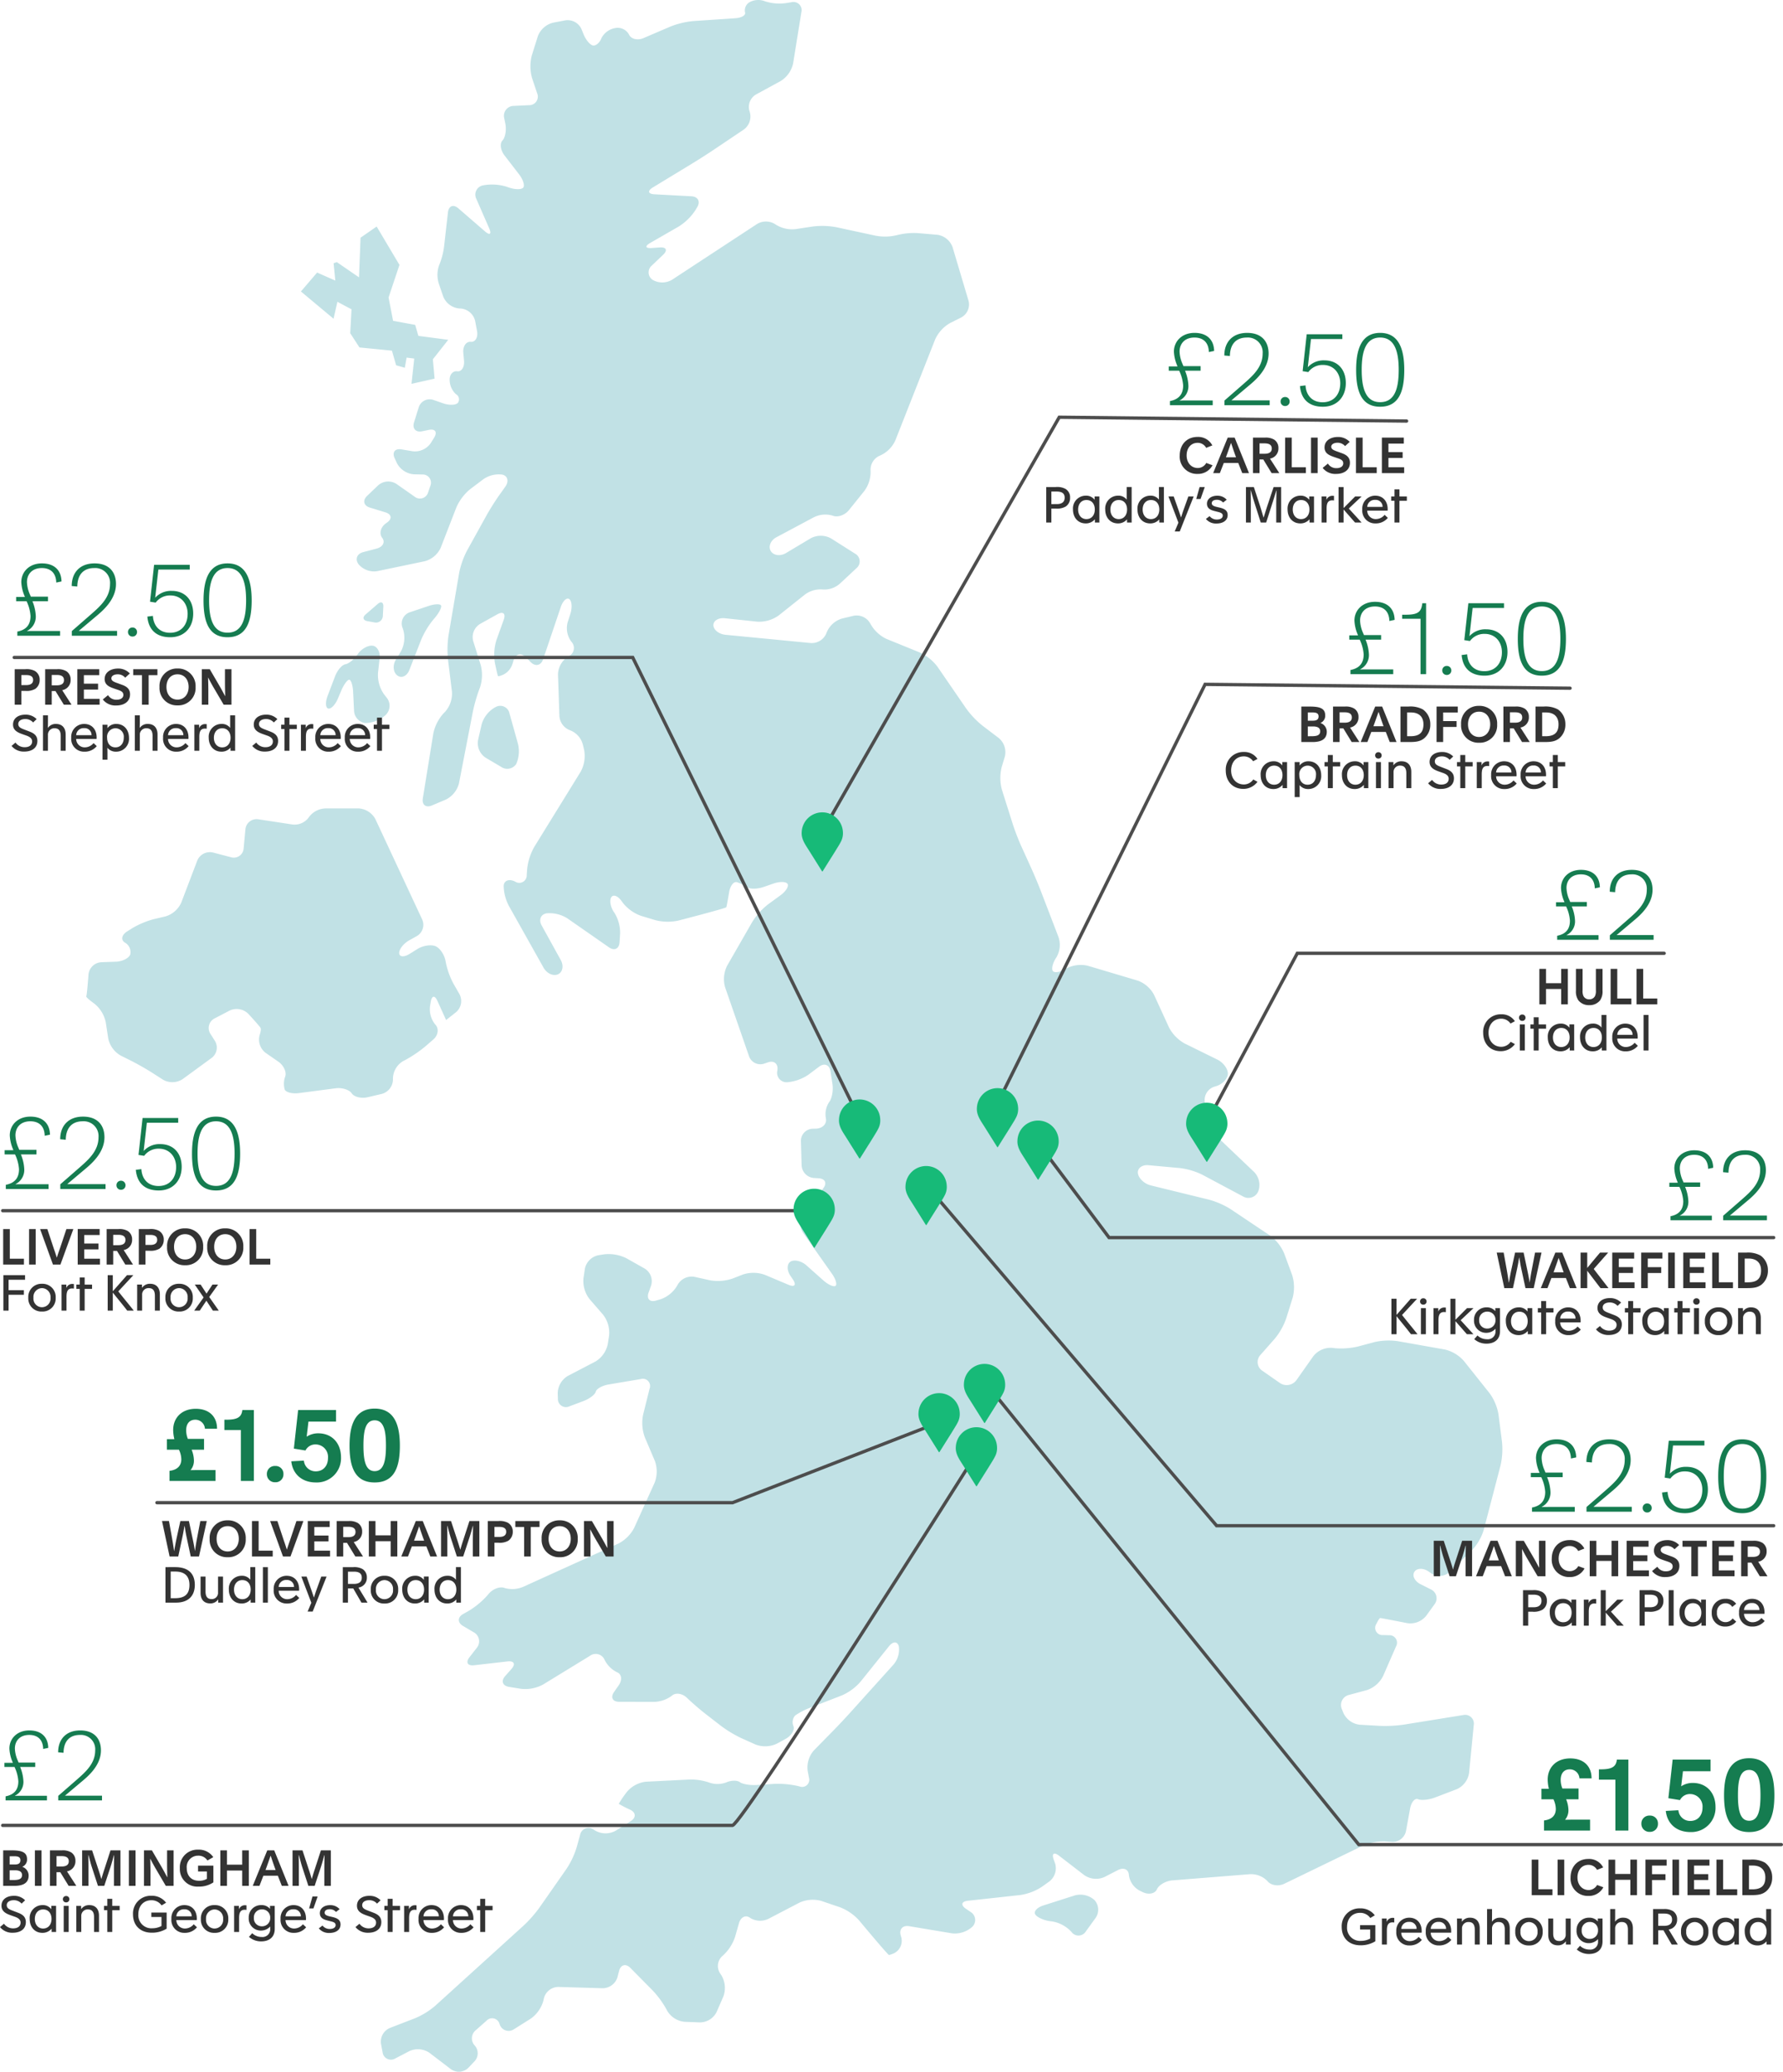 <svg xmlns="http://www.w3.org/2000/svg" width="538.944" height="626.176" viewBox="0 0 538.944 626.176">
  <g id="map_cheapest" transform="translate(-0.315)">
    <path id="Path_39" data-name="Path 39" d="M813.325,175.6a9.636,9.636,0,0,1-1.878,6.151l-4.656,5.792c-1.242,1.546-3.456,2.3-4.917,1.678a7.8,7.8,0,0,0-5.836.567l-11.182,5.97c-1.748.934-2.509,2.807-1.692,4.163s2.876,1.635,4.577.62l7.536-4.5a6.434,6.434,0,0,1,6.136.084l7.235,4.589a2.652,2.652,0,0,1,.408,4.388l-4.869,4.545a7.045,7.045,0,0,1-5.352,1.892,7.859,7.859,0,0,0-5.535,1.677l-7.767,6.187a10.145,10.145,0,0,1-6.4,1.868l-9.825-1.036c-1.969-.208-3.539.755-3.489,2.139s1.7,2.672,3.674,2.861l25.788,2.491a4.764,4.764,0,0,0,4.732-3.074l.026-.073a7.24,7.24,0,0,1,4.651-4.255l3.516-.837a4.7,4.7,0,0,1,5.071,2.413,10.863,10.863,0,0,0,4.906,4.6l9.994,4.065a14.177,14.177,0,0,1,5.377,4.329l8.7,12.662a26.891,26.891,0,0,0,4.911,5.152l4.917,3.734a5.584,5.584,0,0,1,1.823,5.633l-.929,3.068a13.724,13.724,0,0,0,.042,6.893l3.246,10.28c.6,1.892,1.758,4.919,2.578,6.724l3.124,6.884c.821,1.807,2.073,4.8,2.785,6.652l5.374,13.99a7.44,7.44,0,0,1-.613,6.136c-1.05,1.522-1.561,3.36-1.135,4.084s2.162.481,3.861-.54l.239-.144a9.354,9.354,0,0,1,6.537-.828l15.042,4.476a9.089,9.089,0,0,1,4.956,4.306l4.515,9.835a11.823,11.823,0,0,0,4.737,4.868l9.9,4.874c1.778.874,3.2,2.8,3.161,4.28s-1.621,3.161-3.516,3.738l-.624.189a4.206,4.206,0,0,0-2.833,4.6l.823,4.785a12.73,12.73,0,0,0,3.225,6.038L929.3,387.638a5.6,5.6,0,0,1,1.225,5.779,3.226,3.226,0,0,1-4.569,1.6l-12.32-6.574a21.28,21.28,0,0,0-6.764-2.024l-9.528-.871c-1.972-.181-3.415.926-3.206,2.457s1.953,3.171,3.877,3.644l17.686,4.338a24.492,24.492,0,0,1,6.49,2.864l11.916,7.982a13.033,13.033,0,0,1,4.243,5.39l2.4,6.506a12.414,12.414,0,0,1,.175,6.829l-1.957,6.275a20.13,20.13,0,0,1-3.458,6.146l-4.35,4.928a3.145,3.145,0,0,0,.573,4.762l5.307,3.695a3.643,3.643,0,0,0,5.036-.886l5.087-7.206a6.682,6.682,0,0,1,5.655-2.521l.814.1a22.4,22.4,0,0,0,7.053-.51l4.894-1.314a19.314,19.314,0,0,1,7.023-.307l14.258,2.526a11.062,11.062,0,0,1,5.791,3.448l7.772,9.757a15.262,15.262,0,0,1,2.7,6.4l1.072,8.392a22.362,22.362,0,0,1-.453,7.07l-5.094,19.523a15.406,15.406,0,0,1-3.485,6.013l-6.772,6.636a4.537,4.537,0,0,1-5.531.463l-.815-.567c-1.626-1.133-3.575-1.105-4.331.062s.072,2.85,1.842,3.739l3.119,1.57a2.969,2.969,0,0,1,1.1,4.536l-2.518,3.466a6.15,6.15,0,0,1-5.65,2.217s-7.89-1.564-8.225-1.552-1.173,1.768-1.173,1.768a2.183,2.183,0,0,0,2.046,3.369l1.73.055a2.273,2.273,0,0,1,2.153,3.419l-3.9,8.932a8.518,8.518,0,0,1-4.921,4.241l-5.4,1.454a3.133,3.133,0,0,0-2.137,4.285l.468,1.167a6.187,6.187,0,0,0,4.935,3.552l6.131.347a40.115,40.115,0,0,0,7.149-.369l17.989-2.9a2.645,2.645,0,0,1,3.2,3.019l-1.42,14.507a6.4,6.4,0,0,1-3.715,4.879l-6.536,2.5c-1.849.708-4.162.951-5.141.538s-2.07.848-2.428,2.8l-1.248,6.812a4.118,4.118,0,0,1-4.241,3.285l-2-.149a15.883,15.883,0,0,0-6.83,1.306l-23.712,11.491c-1.782.864-4.071.505-5.085-.8a6.924,6.924,0,0,0-5.434-2.082l-23.332,1.865c-1.973.158-4.066,1.374-4.652,2.7s-2.52,1.708-4.3.842l-.815-.395a6.236,6.236,0,0,1-3.354-4.738c-.063-1.738-1.557-2.424-3.322-1.523L884,600.7a6.229,6.229,0,0,1-6.063-.562l-7.619-5.871c-1.57-1.21-2.3-.674-1.622,1.191l.388,1.066a5.042,5.042,0,0,1-1.7,5.489l-2.27,1.628a16.285,16.285,0,0,1-6.507,2.49l-15.863,1.735c-1.968.215-2.238,1.3-.6,2.415l1.426.968a2.849,2.849,0,0,1,.446,4.54,7.885,7.885,0,0,1-6.085,1.922l-12.962-2.163c-1.954-.326-3.082.96-2.507,2.86l.133.444a4.2,4.2,0,0,1-2.247,4.912,7.639,7.639,0,0,1-1.44.5c-.334.013-9.076-10.488-9.076-10.488a15.151,15.151,0,0,0-5.717-3.931l-5.662-1.926a9.683,9.683,0,0,0-6.6.505l-9.293,4.847a5.709,5.709,0,0,1-5.605-.207c-1.328-1.03-2.861-.312-3.407,1.594l-1.189,4.15a13.259,13.259,0,0,1-3.762,5.7,4.035,4.035,0,0,0-.788,5.242l.478.728a7.472,7.472,0,0,1,.542,6.323l-2.032,4.669a5.683,5.683,0,0,1-5.035,3.165l-4.662-.185a6.856,6.856,0,0,1-5.253-3.347l-.159-.305a28.5,28.5,0,0,0-4.187-5.771l-6.772-6.862c-1.392-1.411-2.933-.993-3.424.93l-.467,1.823a4.726,4.726,0,0,1-4.491,3.391l-13.378-.394a4.548,4.548,0,0,0-4.381,3.416l-.165.744a9.946,9.946,0,0,1-3.833,5.439l-5.043,3.171a2.839,2.839,0,0,1-4.327-1.457l-.037-.1a2.322,2.322,0,0,0-3.974-.982l-3.16,2.8a3.166,3.166,0,0,0-.381,4.659,3.524,3.524,0,0,1-.158,4.889l-1.724,1.828a4.1,4.1,0,0,1-5.337.433L680,653.829a6.2,6.2,0,0,0-6.059-.526l-4.245,2.209a2.538,2.538,0,0,1-3.871-1.882l-.471-2.475a4.5,4.5,0,0,1,2.683-4.843l7.642-2.956a23.2,23.2,0,0,0,6.028-3.72l26.781-24.3a38.661,38.661,0,0,0,4.733-5.377l8.231-11.784a25.209,25.209,0,0,0,3.026-6.433l1.054-3.812a2.579,2.579,0,0,1,4.036-1.6l.651.4a6.322,6.322,0,0,0,6.11-.06l4.521-2.886c1.67-1.066,1.566-2.622-.23-3.456a32.126,32.126,0,0,1-3.412-1.763,33.85,33.85,0,0,1,2.481-3.621,8.768,8.768,0,0,1,5.764-3.06l12.926-.65a16.875,16.875,0,0,1,6.173.908,7.543,7.543,0,0,0,5.2-.063c1.44-.634,3.268-.663,4.06-.064s3.059.987,5.035.862l5.381-.34a28.077,28.077,0,0,1,7.089.64l.519.13a2.157,2.157,0,0,0,2.85-2.682l-.379-2.074a7.835,7.835,0,0,1,1.878-6.122l5.944-6.058c1.388-1.415,3.61-3.777,4.937-5.251l13.112-14.547a7,7,0,0,0,1.7-5.562c-.395-1.587-1.734-1.621-2.976-.076l-8.636,10.751a15.934,15.934,0,0,1-5.614,4.113l-9.507,3.69a20.938,20.938,0,0,0-4.645,2.408,3.089,3.089,0,0,0-.485,3.207c.44,1.155-.621,2.879-2.36,3.83l-2.663,1.456a8.194,8.194,0,0,1-6.446.253l-4.22-1.894a36.522,36.522,0,0,1-6.135-3.681l-4.8-3.716c-1.566-1.213-4.018-3.33-5.445-4.706l-.113-.109c-1.427-1.376-3.489-1.662-4.58-.635a9.38,9.38,0,0,1-5.585,1.857l-10.338-.026c-1.981,0-2.673-1.34-1.539-2.966l1.4-2.009c1.134-1.627.915-3.4-.487-3.946a8.308,8.308,0,0,1-3.844-3.917,2.921,2.921,0,0,0-4.367-1.05l-14.151,8.662a11.321,11.321,0,0,1-6.628,1.306l-3.677-.593c-1.954-.315-2.477-1.785-1.159-3.266l1.9-2.142c1.318-1.482.786-2.509-1.181-2.285l-10.129,1.159c-1.968.225-2.582-.872-1.367-2.438l2.2-2.829a3.1,3.1,0,0,0-.891-4.68l-3.268-1.93c-1.707-1.007-1.692-2.63.031-3.608l1.716-.972a24.655,24.655,0,0,0,5.479-4.514l.57-.665c1.29-1.506,3.457-2.27,4.815-1.7a8.418,8.418,0,0,0,5.749-.449L737.122,499.9a11.147,11.147,0,0,0,4.768-4.775l6.158-13.6a9.427,9.427,0,0,0,.076-6.6l-3.021-7.1a12.619,12.619,0,0,1-.541-6.821l1.968-7.91a2.193,2.193,0,0,0-2.681-2.905l-9.649,1.62c-1.952.327-3.724,1.311-3.936,2.184s-1.9,2.159-3.758,2.854l-4.192,1.572a2.439,2.439,0,0,1-3.5-2.341l-.056-1.575a6.258,6.258,0,0,1,3.067-5.272l8.312-4.332a8.037,8.037,0,0,0,3.746-5.23l.408-2.624a8.876,8.876,0,0,0-1.8-6.293L728.369,426a8.947,8.947,0,0,1-1.823-6.295l.425-2.83a5.225,5.225,0,0,1,4.093-4.119l1.817-.281a12.139,12.139,0,0,1,6.693,1.222l5.47,3.089a4.456,4.456,0,0,1,1.93,5.171l-.748,2.1c-.664,1.871.351,2.953,2.254,2.406l1.373-.395a9.4,9.4,0,0,0,5.074-4.22l.055-.11a4.87,4.87,0,0,1,5.128-2.447l4.683,1.04a13.888,13.888,0,0,0,6.866-.538l3.04-1.195a10.2,10.2,0,0,1,6.671.081l7.175,3.024c1.825.769,2.418.049,1.317-1.6l-.789-1.179c-1.1-1.65-1.064-3.562.081-4.25s3.3-.174,4.778,1.143l5.108,4.538c1.483,1.317,3.142,2.062,3.688,1.658s.057-2.06-1.087-3.68l-8.74-12.383a5.157,5.157,0,0,1,.144-5.784l5.963-7.608c1.224-1.561.607-2.937-1.369-3.059l-1.456-.088a4.031,4.031,0,0,1-3.7-3.827l-.206-7.312a3.647,3.647,0,0,1,3.5-3.737l1.063-.038c1.98-.071,3.322-1.46,2.983-3.085a6.682,6.682,0,0,1,.957-4.9c.865-1.068,1.326-3.547,1.024-5.51l-.59-3.835c-.3-1.961-1.845-2.594-3.431-1.405l-3.235,2.423a13.4,13.4,0,0,1-6.422,2.288,2.857,2.857,0,0,1-2.995-3.439l.026-.171c.3-1.961-.989-3.04-2.862-2.4l-1.119.384a3.627,3.627,0,0,1-4.588-2.238l-7.228-20.829a9.035,9.035,0,0,1,.613-6.535l7.6-13.236a20.3,20.3,0,0,1,4.705-5.253l3.871-2.832c1.6-1.169,2.534-2.7,2.077-3.408s-2.361-.751-4.233-.1l-2.952,1.024c-1.871.649-4.068.709-4.879.135a13.239,13.239,0,0,0-3.241-1.563c-.97-.284-2.027,1.083-2.351,3.041,0,0-.7,4.217-.858,4.536s-14.522,4.031-14.522,4.031a15.183,15.183,0,0,1-6.932-.141l-4.313-1.3a12.311,12.311,0,0,1-5.534-3.981l-.343-.482c-1.15-1.616-2.565-2.117-3.149-1.11s-.161,3.073.937,4.591a11.4,11.4,0,0,1,1.764,6.364l-.168,2.6c-.128,1.981-1.563,2.674-3.189,1.542l-12.541-8.734a10.074,10.074,0,0,0-6.259-1.557c-1.817.275-2.52,1.922-1.561,3.658l5.778,10.469c.958,1.737.581,3.678-.841,4.314s-3.378-.259-4.349-1.988l-10.454-18.623a13.5,13.5,0,0,1-1.609-6.1c.085-1.627,1.606-2.235,3.379-1.353l.1.049a2.249,2.249,0,0,0,3.485-1.994l.135-1.843a17.515,17.515,0,0,1,2.153-6.668l14.017-22.709a9.995,9.995,0,0,0,1.053-6.577l-.389-1.626a6.349,6.349,0,0,0-3.906-4.342,4.924,4.924,0,0,1-3.189-4.439l-.419-12.39a6.621,6.621,0,0,1,3-5.407l.231-.134a2.739,2.739,0,0,0,.858-4.335,6.79,6.79,0,0,1-1.156-5.967l.8-2.479c.609-1.888.468-3.9-.312-4.474s-1.94.5-2.576,2.377l-5.347,15.814c-.636,1.88-2.307,2.274-3.714.877L709.1,232c-1.407-1.4-3.053-1-3.658.894l-.391,1.222a5.392,5.392,0,0,1-4.233,3.643l-.121-.091c-.12-.089-.928-3.932-.928-3.932a15.073,15.073,0,0,1,.477-6.925l2.2-6.137c.67-1.867-.2-2.606-1.926-1.64l-5.231,2.919a4.638,4.638,0,0,0-2.067,5.2l2.263,7.223a12.02,12.02,0,0,1-.228,6.806l-.158.406a48.523,48.523,0,0,0-1.993,6.906l-4.185,21.613a7.576,7.576,0,0,1-4,4.943l-4.192,1.77c-1.824.77-3.059-.2-2.74-2.161l3.178-19.637a13,13,0,0,1,3.138-6.1l.37-.367a8.327,8.327,0,0,0,2.119-6.118l-1.212-9.832a29.614,29.614,0,0,1,.164-7.139l3.219-18.905a25.456,25.456,0,0,1,2.351-6.713l5.909-10.677c.96-1.736,2.687-4.478,3.837-6.093l1.85-2.6c1.15-1.615.756-3.258-.877-3.65a8.081,8.081,0,0,0-5.845,1.456l-3.891,2.936a14.955,14.955,0,0,0-4.18,5.532L683.405,198.9a7.427,7.427,0,0,1-4.829,4.1l-14.35,2.994a6.142,6.142,0,0,1-5.634-2.045c-1.161-1.528-.545-3.192,1.371-3.7l4.05-1.067c1.915-.505,2.674-1.973,1.688-3.263s-.461-3.268,1.169-4.4l.28-.2c1.63-1.126,1.414-2.521-.481-3.1l-4.681-1.427c-1.894-.578-2.272-2.171-.84-3.542l3.325-3.179a4.588,4.588,0,0,1,5.556-.424l5.459,3.823a2.571,2.571,0,0,0,4.121-1.346l.629-1.839a2.488,2.488,0,0,0-2.429-3.5l-2.526-.059a6.343,6.343,0,0,1-5.115-3.356l-.691-1.493c-.834-1.8.082-3.007,2.036-2.684l3.43.57a5.827,5.827,0,0,0,5.449-2.477l1.02-1.647c1.044-1.687.311-2.736-1.627-2.332l-2,.416c-1.939.4-3.041-.815-2.449-2.709l1.4-4.5a3.473,3.473,0,0,1,4.475-2.257l2.906,1.014c1.87.651,3.9.569,4.51-.185a1.822,1.822,0,0,0-.656-2.6,5.976,5.976,0,0,1-1.875-4.222c-.059-1.649.971-2.852,2.289-2.673s2.245-1.294,2.058-3.269l-.214-2.271c-.187-1.976.819-3.491,2.234-3.365s2.271-1.369,1.9-3.319l-.562-2.981a4.866,4.866,0,0,0-4.263-3.754l-.639-.037A5.806,5.806,0,0,1,684.154,123l-1.253-3.675a8.764,8.764,0,0,1-.024-5.707,21.559,21.559,0,0,0,1.547-5.877l1.159-10.185c.224-1.972,1.634-2.523,3.132-1.226l8.039,6.96c1.5,1.3,2.075.871,1.281-.946l-3.88-8.876a2.851,2.851,0,0,1,2.072-4.078l.1-.023a15.031,15.031,0,0,1,6.917.417l.728.254c1.868.654,3.832.673,4.36.045s-.029-2.429-1.239-4l-4.415-5.732c-1.211-1.572-1.489-3.6-.618-4.516s1.253-3.248.85-5.191l-.324-1.565a2.989,2.989,0,0,1,2.862-3.7l4.647-.219a2.584,2.584,0,0,0,2.449-3.592l-1.54-4.6a13.056,13.056,0,0,1-.067-6.863l1.806-5.759a6.65,6.65,0,0,1,4.616-4.119l3.7-.707a4.585,4.585,0,0,1,4.891,2.667l.6,1.492c.744,1.839,2.083,3.392,2.973,3.451s2-.956,2.469-2.255a5.783,5.783,0,0,1,4.028-3,3.894,3.894,0,0,1,4.265,1.894c.6,1.395,2.578,1.9,4.4,1.118l8.142-3.489a25.344,25.344,0,0,1,6.9-1.659l12.692-.853c1.976-.132,3.306-.953,2.955-1.824a2.885,2.885,0,0,1,1.323-3,5.515,5.515,0,0,1,4.718-.3,14.14,14.14,0,0,0,6.315.548l1.7-.268a2.459,2.459,0,0,1,2.982,3L789.91,52.56a8.336,8.336,0,0,1-3.736,5.288l-7.48,4.082a4.348,4.348,0,0,0-1.935,5.119l.026.067a4.869,4.869,0,0,1-1.763,5.4l-9.188,6.178c-1.644,1.105-4.375,2.852-6.067,3.882l-12.258,7.456c-1.693,1.029-1.461,1.958.517,2.063l11.156.6c1.977.106,2.761,1.585,1.743,3.286l-.554.925A16.447,16.447,0,0,1,755.4,101.8l-8.659,4.985c-1.716.988-1.506,1.684.47,1.543l2.418-.171c1.974-.139,2.416.865.982,2.232l-3.363,3.2a2.7,2.7,0,0,0,.244,4.387,5.777,5.777,0,0,0,5.863-.073l25.56-16.766a5.21,5.21,0,0,1,5.614.023,9.289,9.289,0,0,0,6.162,1.458l5.2-.793a23.428,23.428,0,0,1,7.08.218l11.836,2.555a15.256,15.256,0,0,0,6.477-.153,20.664,20.664,0,0,1,6.543-.6l5.675.488a5.721,5.721,0,0,1,4.617,3.766l4.813,16.154a4.464,4.464,0,0,1-2.192,5.067l-3.347,1.672a10.9,10.9,0,0,0-4.545,4.964l-12.037,30.521a9.1,9.1,0,0,1-4.595,4.573A4.618,4.618,0,0,0,813.325,175.6Zm-109.161,73.32a2.842,2.842,0,0,0-4.18-1.842l-.217.111a8.76,8.76,0,0,0-4.01,5.152l-1.071,4.705a5.27,5.27,0,0,0,2.3,5.348l4.664,2.751a3.244,3.244,0,0,0,4.573-.867,9.555,9.555,0,0,0,.5-6.174Zm-45.841-17.852c-1.044,1.539-2.728,2.92-3.744,3.074s-2.422,1.793-3.126,3.648l-2.262,5.959c-.7,1.856-.613,3.553.2,3.772s2.113-1.1,2.887-2.923l1.049-2.48c.773-1.828,1.857-3.311,2.408-3.3s1.082,1.648,1.181,3.63l.281,5.662a3.919,3.919,0,0,0,3.37,3.8,9.53,9.53,0,0,0,5.894-2.187l.2-.172a3.869,3.869,0,0,0,.477-5.217l-.88-1.121a10.165,10.165,0,0,1-1.827-6.421l.495-4.426c.22-1.972-.748-3.7-2.151-3.841S659.366,229.53,658.323,231.068Zm2.35-11.965c-1,.866-.752,1.766.547,2l2.19.4a2.071,2.071,0,0,0,2.491-1.975l.149-2.795c.071-1.321-.689-1.694-1.686-.828Zm13.37-.671a3.586,3.586,0,0,0-2.236,4.562l.269.78a8.693,8.693,0,0,1-.712,6.485l-1.513,2.468c-1.037,1.691-.844,3.849.429,4.8s2.906.211,3.629-1.637l3.578-9.149a25.306,25.306,0,0,1,3.667-6.089l.374-.433c1.295-1.5,2.189-3.208,1.988-3.792s-1.9-.543-3.777.089ZM659.161,105.214,658.7,117.2l-6.711-4.61-.971.341.518,5.246-5.5-2.429-4.9,5.718L651,129.7l1.168-5.112,4.263,2.269-.389,7.22,2.793,4.307,9.816.971,1.27,4.425,2.623.745.54-3.068,2.307.286-.829,7.639,6.981-1.57-.521-5.845,4.647-5.891-9.031-1.188-.957-3.324L669,130.34l-1.369-7.052,3.293-9.856-6.892-11.593Zm221.831,502.43a6.4,6.4,0,0,0-5.907-1.4l-9.526,3.04c-1.887.6-2.992,1.818-2.457,2.7s2.58,1.813,4.545,2.06l.642.081a10.22,10.22,0,0,1,5.784,3.183,2.6,2.6,0,0,0,4.329-.186l2.953-4.076A4.338,4.338,0,0,0,880.992,607.644ZM676.172,316.3a3.936,3.936,0,0,0,1.625-5.016L663.66,280.969a6.181,6.181,0,0,0-5.125-3.266l-9.89.009a6.412,6.412,0,0,0-5.123,2.689,5.28,5.28,0,0,1-5.083,2.146L628.262,281a3.373,3.373,0,0,0-3.9,3.052l-.539,5.734a2.968,2.968,0,0,1-3.819,2.68l-5.438-1.424A4.12,4.12,0,0,0,609.8,293.5l-4.822,12.662a7.615,7.615,0,0,1-4.79,4.192l-3.449.808a25.9,25.9,0,0,0-6.556,2.738l-1.564.982c-1.678,1.053-1.986,2.576-.685,3.381a3.326,3.326,0,0,1,1.635,3.554c-.4,1.148-2.348,2.146-4.327,2.217l-4.45.16a4.126,4.126,0,0,0-3.862,3.729s-.456,6.219-.668,6.563,2.4,2.2,2.4,2.2a9.788,9.788,0,0,1,3.484,5.654l.749,4.893a7.833,7.833,0,0,0,3.767,5.177l3.213,1.607c1.772.886,4.586,2.486,6.254,3.556l3.323,2.131a5.679,5.679,0,0,0,5.942-.181l8.767-6.406a3.9,3.9,0,0,0,.967-5.164l-1.325-2.076a3.25,3.25,0,0,1,1.252-4.7l4.538-2.364a5,5,0,0,1,5.645.979s3.461,3.736,3.714,4.288-.266,2.063-.266,2.063a5.052,5.052,0,0,0,1.8,5.461l3.8,2.628c1.63,1.126,2.58,3.155,2.11,4.508a6.329,6.329,0,0,0-.142,3.97c.392.83,2.319,1.3,4.282,1.043l11.078-1.451c1.964-.258,4.162.43,4.886,1.527s2.894,1.624,4.821,1.172l4.262-1a4.576,4.576,0,0,0,3.376-4.428l-.007-.19a6.282,6.282,0,0,1,3.057-5.283l.887-.467a37.525,37.525,0,0,0,5.908-4.04l2.358-2.05c1.5-1.3,1.756-3.335.576-4.525a7.369,7.369,0,0,1-1.548-5.72l.186-1.105c.327-1.958,1.248-2.073,2.045-.255l2.6,5.729,3.045-2.4a4.439,4.439,0,0,0,.993-5.422l-1.832-3.2a23.4,23.4,0,0,1-2.34-6.648c-.3-1.933-1.654-4.011-3-4.615s-3.825-.242-5.506.807l-2.4,1.494c-1.681,1.049-3.092.941-3.134-.239s1.34-2.931,3.073-3.892Z" transform="translate(-549.866 -33.37)" fill="#c1e1e5"/>
    <path id="Path_693" data-name="Path 693" d="M1.335,0H2.91V-4.785H7.53V-6.18H2.91V-9.33H7.89v-1.395H1.335Zm11.67.27a3.945,3.945,0,0,0,4.14-4.17,3.973,3.973,0,0,0-4.14-4.215A3.973,3.973,0,0,0,8.865-3.9,3.945,3.945,0,0,0,13.005.27Zm0-1.3a2.609,2.609,0,0,1-2.58-2.88,2.646,2.646,0,0,1,2.58-2.895,2.646,2.646,0,0,1,2.58,2.895A2.609,2.609,0,0,1,13.005-1.035ZM18.915,0h1.5V-4.155c0-1.485.27-2.55,1.695-2.55a3.024,3.024,0,0,1,.54.045V-8.04a2.48,2.48,0,0,0-.4-.03,1.887,1.887,0,0,0-1.875,1.2h-.015v-1H18.9c.015.435.015.855.015,1.3Zm5.49,0h1.5V-6.57H28.14v-1.3H25.905V-10.02h-1.5v2.145H23.4v1.3h1.005Zm8.46,0H34.41V-5.46c1.44,1.83,2.955,3.6,4.365,5.46h1.98c-1.5-1.905-3.18-3.9-4.68-5.82l4.545-4.9H38.7L34.41-5.85v-4.875H32.865Zm8.91,0h1.5V-4.8a1.92,1.92,0,0,1,2-2.01c1.38,0,1.86.93,1.86,2.3V0h1.5V-4.92c0-2.04-1.11-3.195-2.925-3.195A2.863,2.863,0,0,0,43.245-6.9H43.23v-.975H41.76c.015.435.015.855.015,1.3ZM54.45.27A3.945,3.945,0,0,0,58.59-3.9a3.973,3.973,0,0,0-4.14-4.215A3.973,3.973,0,0,0,50.31-3.9,3.945,3.945,0,0,0,54.45.27Zm0-1.3a2.609,2.609,0,0,1-2.58-2.88A2.646,2.646,0,0,1,54.45-6.81a2.646,2.646,0,0,1,2.58,2.895A2.609,2.609,0,0,1,54.45-1.035ZM59.01,0h1.68L62.7-3l1.965,3H66.45L63.555-4.125l2.685-3.75H64.53l-1.785,2.73L60.96-7.875H59.19L61.86-3.99Z" transform="translate(0 396.135)" fill="#333"/>
    <path id="Path_694" data-name="Path 694" d="M2.07,0H15V-1.44H7.47c-.63,0-1.95,0-2.46.03v-.06A4.8,4.8,0,0,0,7.65-5.94a13.235,13.235,0,0,0-1.02-4.5h4.71v-1.38H6.15l-.24-.57a10.028,10.028,0,0,1-.93-3.81c0-2.34,1.5-4.26,4.5-4.26,2.7,0,4.29,1.56,4.35,4.38l1.59-.33c-.06-3.42-2.22-5.46-5.91-5.46-3.87,0-6.24,2.58-6.24,5.67a12.019,12.019,0,0,0,.96,4.14l.12.33H1.71v1.29H4.86a12.167,12.167,0,0,1,1.2,4.47c0,2.31-.99,4.14-3.99,4.71ZM18.54,0H32.22V-1.47H20.64l5.1-4.29c1.86-1.56,6.15-5.01,6.15-9.87,0-3.6-2.07-6.24-6.48-6.24-4.38,0-6.9,2.73-6.9,6.84l1.68.15c.06-3.54,1.83-5.58,5.13-5.58a4.473,4.473,0,0,1,4.77,4.83c0,4.08-2.94,6.69-5.67,9.09L18.54-1.41ZM36.9.24a1.326,1.326,0,0,0,1.35-1.35A1.333,1.333,0,0,0,36.9-2.49a1.323,1.323,0,0,0-1.38,1.38A1.333,1.333,0,0,0,36.9.24ZM48.3.45c4.32,0,6.93-3.03,6.93-7.14,0-4.23-2.58-6.87-6.45-6.87a6.445,6.445,0,0,0-5.04,2.07l.96-8.52h9.48v-1.44H43.41L42.18-10.29l1.71.27a5.339,5.339,0,0,1,4.44-2.16c3.24,0,5.22,2.46,5.22,5.55C53.55-3.3,51.6-.9,48.24-.9,44.85-.9,43.2-3.24,43.05-6l-1.68.21C41.73-1.77,44.13.45,48.3.45Zm17.31,0c5.76,0,7.29-4.83,7.29-11.13,0-5.7-1.35-11.19-7.29-11.19s-7.26,5.49-7.26,11.19C58.35-4.38,59.85.45,65.61.45Zm0-1.38c-4.35,0-5.58-4.14-5.58-9.78,0-5.19,1.05-9.75,5.58-9.75s5.61,4.56,5.61,9.75C71.22-5.07,70.02-.93,65.61-.93Z" transform="translate(0 359.365)" fill="#157c50"/>
    <path id="Path_695" data-name="Path 695" d="M1.275,0h6.27V-1.77H3.285v-8.955H1.275ZM9.1,0h2.01V-10.725H9.1ZM16.32,0h2.265l3.9-10.725h-2.1L18.45-4.92c-.36,1.035-.63,1.785-.945,2.805h-.03c-.36-1.125-.54-1.7-.9-2.715l-1.95-5.895h-2.19Zm7.485,0H30.54V-1.77H25.785V-4.575h4.29v-1.77h-4.29v-2.58h4.65v-1.8h-6.63ZM32.55,0h1.98V-4.125h1.14L38.19,0h2.325l-2.82-4.38a3.081,3.081,0,0,0,2.55-3.195A2.921,2.921,0,0,0,38.97-10.11a4.912,4.912,0,0,0-2.82-.615h-3.6Zm1.98-5.85V-8.985h1.53c1.35,0,2.175.42,2.175,1.56,0,1.11-.825,1.575-2.175,1.575ZM42.27,0h2.01V-4.17h1.185a5.222,5.222,0,0,0,3.03-.615,3.239,3.239,0,0,0,1.32-2.7,3.015,3.015,0,0,0-1.485-2.73,5.355,5.355,0,0,0-2.85-.51H42.27Zm2.01-5.925v-3.03H45.7c1.425,0,2.13.465,2.13,1.485,0,1.125-.885,1.545-2.04,1.545ZM56.265.21a5.244,5.244,0,0,0,5.46-5.55,5.292,5.292,0,0,0-5.475-5.595A5.273,5.273,0,0,0,50.82-5.34,5.24,5.24,0,0,0,56.265.21Zm0-1.74c-2.1,0-3.345-1.65-3.345-3.825,0-2.2,1.23-3.825,3.345-3.825,2.07,0,3.36,1.59,3.36,3.825C59.625-3.165,58.32-1.53,56.265-1.53ZM68.4.21a5.244,5.244,0,0,0,5.46-5.55,5.292,5.292,0,0,0-5.475-5.595,5.273,5.273,0,0,0-5.43,5.595A5.24,5.24,0,0,0,68.4.21Zm0-1.74c-2.1,0-3.345-1.65-3.345-3.825,0-2.2,1.23-3.825,3.345-3.825,2.07,0,3.36,1.59,3.36,3.825C71.76-3.165,70.455-1.53,68.4-1.53ZM75.75,0h6.27V-1.77H77.76v-8.955H75.75Z" transform="translate(0 382.201)" fill="#333"/>
    <path id="Path_696" data-name="Path 696" d="M0,0H247.333" transform="translate(1.128 365.926)" fill="none" stroke="#4d4d4d" stroke-linecap="round" stroke-width="1"/>
    <path id="Path_697" data-name="Path 697" d="M4.14.24C6.45.24,8.13-.84,8.13-2.985,8.13-4.65,6.99-5.34,5.79-5.8l-1.335-.51c-1.29-.495-2.1-.8-2.1-1.785,0-1.035,1.02-1.5,2.115-1.5A3.107,3.107,0,0,1,6.84-8.565L7.905-9.57A4.574,4.574,0,0,0,4.5-10.92c-2.055,0-3.735,1.02-3.735,3,0,1.785,1.5,2.43,2.91,2.925l1.11.39C5.85-4.23,6.54-3.72,6.54-2.835c0,1.14-.9,1.755-2.265,1.755a3.36,3.36,0,0,1-2.76-1.41L.315-1.47A4.747,4.747,0,0,0,4.14.24Zm9,.03A3.549,3.549,0,0,0,15.885-.96h.03V0H17.28c-.015-.255-.015-.525-.015-.8v-7.08h-1.44V-6.9H15.8a3.145,3.145,0,0,0-2.67-1.215,3.87,3.87,0,0,0-3.84,4.17C9.285-1.515,10.785.27,13.14.27Zm.225-1.3c-1.575,0-2.52-1.245-2.52-2.895,0-1.665.945-2.88,2.52-2.88,1.59,0,2.52,1.2,2.52,2.88C15.885-2.28,14.94-1.035,13.365-1.035ZM20.31-8.94a.934.934,0,0,0,.975-.96.934.934,0,0,0-.975-.96.938.938,0,0,0-.99.96A.938.938,0,0,0,20.31-8.94ZM19.575,0h1.5V-7.875h-1.5Zm3.81,0h1.5V-4.8A1.92,1.92,0,0,1,26.88-6.81c1.38,0,1.86.93,1.86,2.3V0h1.5V-4.92c0-2.04-1.11-3.195-2.925-3.195A2.863,2.863,0,0,0,24.855-6.9H24.84v-.975H23.37c.015.435.015.855.015,1.3Zm9.36,0h1.5V-6.57H36.48v-1.3H34.245V-10.02h-1.5v2.145h-1v1.3h1ZM46.2.225A8.427,8.427,0,0,0,50.685-.99V-5.865h-4.62V-4.53h3.06V-1.8a5.837,5.837,0,0,1-2.76.69,3.945,3.945,0,0,1-4.23-4.26c0-2.4,1.485-4.215,3.945-4.215a3.68,3.68,0,0,1,3.075,1.56l1.365-.81a5.314,5.314,0,0,0-4.425-2.1,5.355,5.355,0,0,0-5.58,5.61C40.515-2.01,42.675.225,46.2.225ZM56.115.27A4.675,4.675,0,0,0,59.85-1.41l-.975-.915a3.456,3.456,0,0,1-2.685,1.29,2.558,2.558,0,0,1-2.565-2.55H59.79c.015-.15.015-.315.015-.465,0-2.34-1.4-4.065-3.765-4.065A3.9,3.9,0,0,0,52.125-3.93,3.869,3.869,0,0,0,56.115.27Zm-2.49-4.995A2.217,2.217,0,0,1,56.01-6.84a2.068,2.068,0,0,1,2.25,2.115ZM65.175.27a3.945,3.945,0,0,0,4.14-4.17,3.973,3.973,0,0,0-4.14-4.215A3.973,3.973,0,0,0,61.035-3.9,3.945,3.945,0,0,0,65.175.27Zm0-1.3a2.609,2.609,0,0,1-2.58-2.88,2.646,2.646,0,0,1,2.58-2.895,2.646,2.646,0,0,1,2.58,2.895A2.609,2.609,0,0,1,65.175-1.035ZM71.085,0h1.5V-4.155c0-1.485.27-2.55,1.695-2.55a3.024,3.024,0,0,1,.54.045V-8.04a2.48,2.48,0,0,0-.4-.03,1.887,1.887,0,0,0-1.875,1.2h-.015v-1H71.07c.015.435.015.855.015,1.3ZM79.26,2.85c2.16,0,4.1-1.05,4.1-3.795V-6.78c0-.435-.015-.675,0-1.095H81.93v.885h-.015a3.265,3.265,0,0,0-2.64-1.125,3.7,3.7,0,0,0-3.78,3.84A3.651,3.651,0,0,0,79.245-.42a3.742,3.742,0,0,0,2.73-1.215H82c-.015.165-.015.45-.015.615a2.329,2.329,0,0,1-2.61,2.535A4.054,4.054,0,0,1,76.545.375l-.975,1.11A5.479,5.479,0,0,0,79.26,2.85Zm.225-4.56a2.375,2.375,0,0,1-2.43-2.535,2.4,2.4,0,0,1,2.43-2.58,2.421,2.421,0,0,1,2.5,2.58A2.434,2.434,0,0,1,79.485-1.71ZM89.115.27A4.675,4.675,0,0,0,92.85-1.41l-.975-.915a3.456,3.456,0,0,1-2.685,1.29,2.558,2.558,0,0,1-2.565-2.55H92.79c.015-.15.015-.315.015-.465,0-2.34-1.395-4.065-3.765-4.065A3.9,3.9,0,0,0,85.125-3.93,3.869,3.869,0,0,0,89.115.27Zm-2.49-4.995A2.217,2.217,0,0,1,89.01-6.84a2.068,2.068,0,0,1,2.25,2.115ZM93.75-7.11h1.305l1.275-3.615H94.77ZM99.915.3c1.755,0,3.33-.81,3.33-2.565,0-1.515-1.185-1.95-2.5-2.265l-.6-.135c-1.11-.255-1.695-.51-1.695-1.17,0-.7.66-1.035,1.575-1.035a2.431,2.431,0,0,1,1.845.825l1.1-.84a3.729,3.729,0,0,0-2.9-1.215c-1.62,0-3.075.855-3.075,2.415,0,1.44,1.11,1.92,2.31,2.22l.885.225c.945.225,1.575.45,1.575,1.17,0,.75-.765,1.17-1.785,1.17a2.749,2.749,0,0,1-2.19-1.035l-1.11.855A3.9,3.9,0,0,0,99.915.3Zm11.67-.06c2.31,0,3.99-1.08,3.99-3.225,0-1.665-1.14-2.355-2.34-2.82l-1.335-.51c-1.29-.495-2.1-.8-2.1-1.785,0-1.035,1.02-1.5,2.115-1.5a3.107,3.107,0,0,1,2.37,1.035L115.35-9.57a4.574,4.574,0,0,0-3.4-1.35c-2.055,0-3.735,1.02-3.735,3,0,1.785,1.5,2.43,2.91,2.925l1.11.39c1.065.375,1.755.885,1.755,1.77,0,1.14-.9,1.755-2.265,1.755a3.36,3.36,0,0,1-2.76-1.41l-1.2,1.02A4.747,4.747,0,0,0,111.585.24Zm5.91-.24h1.5V-6.57h2.235v-1.3h-2.235V-10.02h-1.5v2.145h-1v1.3h1Zm4.98,0h1.5V-4.155c0-1.485.27-2.55,1.695-2.55a3.024,3.024,0,0,1,.54.045V-8.04a2.48,2.48,0,0,0-.4-.03,1.887,1.887,0,0,0-1.875,1.2h-.015v-1H122.46c.015.435.015.855.015,1.3Zm8.34.27a4.675,4.675,0,0,0,3.735-1.68l-.975-.915a3.456,3.456,0,0,1-2.685,1.29,2.558,2.558,0,0,1-2.565-2.55h6.165c.015-.15.015-.315.015-.465,0-2.34-1.4-4.065-3.765-4.065a3.9,3.9,0,0,0-3.915,4.185A3.869,3.869,0,0,0,130.815.27Zm-2.49-4.995A2.217,2.217,0,0,1,130.71-6.84a2.068,2.068,0,0,1,2.25,2.115ZM139.725.27a4.675,4.675,0,0,0,3.735-1.68l-.975-.915a3.456,3.456,0,0,1-2.685,1.29,2.558,2.558,0,0,1-2.565-2.55H143.4c.015-.15.015-.315.015-.465,0-2.34-1.4-4.065-3.765-4.065a3.9,3.9,0,0,0-3.915,4.185A3.869,3.869,0,0,0,139.725.27Zm-2.49-4.995A2.217,2.217,0,0,1,139.62-6.84a2.068,2.068,0,0,1,2.25,2.115ZM145.47,0h1.5V-6.57h2.235v-1.3H146.97V-10.02h-1.5v2.145h-1.005v1.3h1.005Z" transform="translate(0 583.925)" fill="#333"/>
    <path id="Path_698" data-name="Path 698" d="M2,0H14.5V-1.392H7.221c-.609,0-1.885,0-2.378.029v-.058A4.639,4.639,0,0,0,7.395-5.742a12.794,12.794,0,0,0-.986-4.35h4.553v-1.334H5.945l-.232-.551a9.693,9.693,0,0,1-.9-3.683c0-2.262,1.45-4.118,4.35-4.118,2.61,0,4.147,1.508,4.2,4.234l1.537-.319c-.058-3.306-2.146-5.278-5.713-5.278-3.741,0-6.032,2.494-6.032,5.481a11.618,11.618,0,0,0,.928,4l.116.319H1.653v1.247H4.7a11.762,11.762,0,0,1,1.16,4.321c0,2.233-.957,4-3.857,4.553ZM17.922,0H31.146V-1.421H19.952l4.93-4.147c1.8-1.508,5.945-4.843,5.945-9.541,0-3.48-2-6.032-6.264-6.032-4.234,0-6.67,2.639-6.67,6.612l1.624.145c.058-3.422,1.769-5.394,4.959-5.394a4.324,4.324,0,0,1,4.611,4.669c0,3.944-2.842,6.467-5.481,8.787L17.922-1.363Z" transform="translate(0 544.155)" fill="#157c50"/>
    <path id="Path_699" data-name="Path 699" d="M1.275,0H4.65C6.66,0,8.97-.48,8.97-3.105A2.794,2.794,0,0,0,7.035-5.76,2.335,2.335,0,0,0,8.49-8.04c0-2.115-1.56-2.685-4.635-2.685H1.275ZM3.24-6.45v-2.5H4.485c1.185,0,1.995.165,1.995,1.2,0,.96-.6,1.3-1.74,1.3Zm0,4.7V-4.71H4.83c1.215,0,2.145.345,2.145,1.455,0,1.3-1.17,1.5-2.67,1.5ZM10.86,0h2.01V-10.725H10.86Zm4.56,0H17.4V-4.125h1.14L21.06,0h2.325l-2.82-4.38a3.081,3.081,0,0,0,2.55-3.195A2.921,2.921,0,0,0,21.84-10.11a4.912,4.912,0,0,0-2.82-.615h-3.6ZM17.4-5.85V-8.985h1.53c1.35,0,2.175.42,2.175,1.56,0,1.11-.825,1.575-2.175,1.575ZM25.14,0h1.905V-5.61c0-1.485-.03-2.8-.045-3.675h.06c.225.765.66,2.535,1,3.57L29.925,0H31.83l1.845-5.58c.495-1.5.915-3.135,1.08-3.675h.06c-.015.87-.06,3.045-.06,4.185V0H36.72V-10.725h-3l-1.83,5.64c-.36,1.065-.675,2.1-.915,3h-.03c-.255-.9-.57-1.89-.915-2.94l-1.875-5.7H25.14ZM39.27,0h2.01V-10.725H39.27Zm4.56,0H45.8V-4.5c0-.945-.06-3.12-.075-3.7h.03c.165.36.9,1.755,1.545,2.865L50.43,0h2.355V-10.725H50.82v3.9c0,1.785.06,3.6.075,4.215l-.03.015c-.285-.525-.99-1.86-1.6-2.925l-3.03-5.2h-2.4ZM60.315.225a7.72,7.72,0,0,0,4.5-1.275V-6.105H60.18V-4.35h2.685v2.22a4.423,4.423,0,0,1-2.445.585C58.2-1.545,56.76-3,56.76-5.4a3.417,3.417,0,0,1,3.42-3.72,3.194,3.194,0,0,1,2.835,1.455l1.77-1.005a5.226,5.226,0,0,0-4.59-2.265,5.307,5.307,0,0,0-5.52,5.61A5.291,5.291,0,0,0,60.315.225ZM66.915,0h2.01V-4.635h4.59V0h2.01V-10.725h-2.01V-6.4h-4.59v-4.32h-2.01Zm9.8,0h2.025L79.92-3.06H84.3L85.5,0h2.04L83.205-10.725h-2.1Zm3.855-4.785.285-.78c.54-1.485.825-2.34,1.245-3.51h.045c.345,1.035.66,2.01,1.2,3.51l.285.78ZM88.74,0h1.9V-5.61c0-1.485-.03-2.8-.045-3.675h.06c.225.765.66,2.535,1,3.57L93.525,0h1.9l1.845-5.58c.5-1.5.915-3.135,1.08-3.675h.06c-.015.87-.06,3.045-.06,4.185V0h1.965V-10.725h-3l-1.83,5.64c-.36,1.065-.675,2.1-.915,3h-.03c-.255-.9-.57-1.89-.915-2.94l-1.875-5.7H88.74Z" transform="translate(0 569.991)" fill="#333"/>
    <path id="Path_40" data-name="Path 40" d="M554.5,523.974H775.126c3.484-1.161,73.155-111.474,73.155-111.474" transform="translate(-553.372 27.742)" fill="none" stroke="#4d4d4d" stroke-linecap="round" stroke-miterlimit="10" stroke-width="1"/>
    <path id="Path_700" data-name="Path 700" d="M1.335,0h3.15C8.58,0,10.2-2.37,10.2-5.34c0-3.465-1.98-5.385-5.955-5.385H1.335ZM2.91-1.335V-9.39H4.32c2.7,0,4.26,1.29,4.26,4.05,0,2.955-1.605,4.005-4.41,4.005ZM14.835.24A2.778,2.778,0,0,0,17.25-.975h.015V0h1.47c-.015-.435-.015-.855-.015-1.3v-6.57h-1.5v4.8a1.872,1.872,0,0,1-1.95,2c-1.38,0-1.83-.93-1.83-2.3v-4.5h-1.5v4.92C11.94-.915,13.02.24,14.835.24Zm9.51.03a3.516,3.516,0,0,0,2.73-1.23V0h1.41c-.015-.255-.015-.525-.015-.8v-9.93h-1.5v2.85c0,.315,0,.6.015.975A3.115,3.115,0,0,0,24.33-8.115a3.87,3.87,0,0,0-3.84,4.17C20.49-1.515,21.99.27,24.345.27Zm.225-1.3C23-1.035,22.05-2.28,22.05-3.93c0-1.665.945-2.88,2.52-2.88,1.59,0,2.52,1.2,2.52,2.88C27.09-2.28,26.145-1.035,24.57-1.035ZM30.78,0h1.5V-10.725h-1.5Zm7.26.27a4.675,4.675,0,0,0,3.735-1.68L40.8-2.325a3.456,3.456,0,0,1-2.685,1.29,2.558,2.558,0,0,1-2.565-2.55h6.165c.015-.15.015-.315.015-.465,0-2.34-1.4-4.065-3.765-4.065A3.9,3.9,0,0,0,34.05-3.93,3.869,3.869,0,0,0,38.04.27ZM35.55-4.725A2.217,2.217,0,0,1,37.935-6.84a2.068,2.068,0,0,1,2.25,2.115ZM44.3,2.7h1.53l4.2-10.575h-1.6L46.9-3.645c-.27.765-.435,1.35-.69,2.085h-.03c-.195-.63-.42-1.29-.675-2.04L43.995-7.875H42.4L45.42.045ZM54.93,0h1.56V-4.3h1.59L60.57,0h1.845l-2.76-4.545a2.951,2.951,0,0,0,2.55-3.06,2.9,2.9,0,0,0-1.275-2.52,5.031,5.031,0,0,0-2.82-.6H54.93Zm1.56-5.655V-9.36h1.785c1.485,0,2.4.48,2.4,1.83,0,1.32-.915,1.875-2.4,1.875ZM67.53.27A3.945,3.945,0,0,0,71.67-3.9a3.973,3.973,0,0,0-4.14-4.215A3.973,3.973,0,0,0,63.39-3.9,3.945,3.945,0,0,0,67.53.27Zm0-1.3a2.609,2.609,0,0,1-2.58-2.88A2.646,2.646,0,0,1,67.53-6.81a2.646,2.646,0,0,1,2.58,2.895A2.609,2.609,0,0,1,67.53-1.035ZM76.755.27A3.549,3.549,0,0,0,79.5-.96h.03V0H80.9c-.015-.255-.015-.525-.015-.8v-7.08H79.44V-6.9h-.03a3.145,3.145,0,0,0-2.67-1.215,3.87,3.87,0,0,0-3.84,4.17C72.9-1.515,74.4.27,76.755.27Zm.225-1.3c-1.575,0-2.52-1.245-2.52-2.895,0-1.665.945-2.88,2.52-2.88,1.59,0,2.52,1.2,2.52,2.88C79.5-2.28,78.555-1.035,76.98-1.035ZM86.505.27a3.516,3.516,0,0,0,2.73-1.23V0h1.41c-.015-.255-.015-.525-.015-.8v-9.93h-1.5v2.85c0,.315,0,.6.015.975A3.115,3.115,0,0,0,86.49-8.115a3.87,3.87,0,0,0-3.84,4.17C82.65-1.515,84.15.27,86.505.27Zm.225-1.3c-1.575,0-2.52-1.245-2.52-2.895,0-1.665.945-2.88,2.52-2.88,1.59,0,2.52,1.2,2.52,2.88C89.25-2.28,88.305-1.035,86.73-1.035Z" transform="translate(49 484.385)" fill="#333"/>
    <path id="Path_701" data-name="Path 701" d="M2.55,0H16.47V-3.3H11.1c-.69,0-1.41.03-2.19.03a4.4,4.4,0,0,0,1.02-3,9.119,9.119,0,0,0-.69-3.18h3.75v-3.27H8.1a6.952,6.952,0,0,1-.51-2.61c0-1.77.84-3.18,2.76-3.18a2.9,2.9,0,0,1,2.91,2.73h3.66c0-3.81-2.52-6.03-6.42-6.03-4.38,0-6.84,2.85-6.84,6.39a12.255,12.255,0,0,0,.36,2.79H1.77v3.18H5.4a7.019,7.019,0,0,1,.72,2.91c0,1.8-1.05,3.18-3.57,3.48ZM24.12,0h3.93V-21.45H24.57c-.24,2.28-1.68,2.94-4.89,2.94h-.54v3.12h4.98ZM34.5.39a2.37,2.37,0,0,0,2.49-2.46A2.354,2.354,0,0,0,34.5-4.53a2.379,2.379,0,0,0-2.52,2.46A2.412,2.412,0,0,0,34.5.39ZM46.8.45a7.31,7.31,0,0,0,7.59-7.59c0-4.29-2.73-7.26-6.87-7.26a6.289,6.289,0,0,0-3.51,1.02l.54-4.56h8.34v-3.51H41.43L40.14-9.78l3.51.57a3.327,3.327,0,0,1,3.12-1.83,3.773,3.773,0,0,1,3.69,4.08c0,2.4-1.44,4.05-3.69,4.05a3.543,3.543,0,0,1-3.6-3.24l-3.81.21C39.78-2.1,42.57.45,46.8.45Zm17.76,0c6.09,0,7.62-4.83,7.62-11.13,0-5.7-1.35-11.19-7.62-11.19-6.24,0-7.59,5.49-7.59,11.19C56.97-4.38,58.5.45,64.56.45Zm0-3.42c-2.76,0-3.39-3.24-3.39-7.71,0-4.11.48-7.65,3.39-7.65s3.42,3.54,3.42,7.65C67.98-6.21,67.35-2.97,64.56-2.97Z" transform="translate(49 447.615)" fill="#157c50"/>
    <path id="Path_702" data-name="Path 702" d="M2.58,0H5.19L6.45-5.88c.285-1.32.4-2.115.615-3.33h.06c.2,1.215.3,2.01.585,3.315L8.97,0h2.49l2.355-10.725h-1.95l-.99,5.2c-.24,1.26-.48,2.715-.615,3.81h-.03c-.165-1.1-.465-2.67-.735-3.9l-1.08-5.115H5.835l-1.14,5.2c-.27,1.245-.51,2.6-.72,3.84H3.93c-.18-1.26-.39-2.64-.615-3.885l-.93-5.16H.285ZM20.13.21a5.244,5.244,0,0,0,5.46-5.55,5.292,5.292,0,0,0-5.475-5.595,5.273,5.273,0,0,0-5.43,5.595A5.24,5.24,0,0,0,20.13.21Zm0-1.74c-2.1,0-3.345-1.65-3.345-3.825,0-2.2,1.23-3.825,3.345-3.825,2.07,0,3.36,1.59,3.36,3.825C23.49-3.165,22.185-1.53,20.13-1.53ZM27.48,0h6.27V-1.77H29.49v-8.955H27.48Zm9.375,0H39.12l3.9-10.725h-2.1l-1.935,5.8c-.36,1.035-.63,1.785-.945,2.805h-.03c-.36-1.125-.54-1.7-.9-2.715l-1.95-5.895H32.97ZM44.34,0h6.735V-1.77H46.32V-4.575h4.29v-1.77H46.32v-2.58h4.65v-1.8H44.34Zm8.745,0h1.98V-4.125h1.14L58.725,0H61.05L58.23-4.38a3.081,3.081,0,0,0,2.55-3.195,2.921,2.921,0,0,0-1.275-2.535,4.912,4.912,0,0,0-2.82-.615h-3.6Zm1.98-5.85V-8.985H56.6c1.35,0,2.175.42,2.175,1.56,0,1.11-.825,1.575-2.175,1.575ZM62.805,0h2.01V-4.635H69.4V0h2.01V-10.725H69.4V-6.4h-4.59v-4.32h-2.01Zm9.8,0h2.025L75.81-3.06h4.38L81.39,0h2.04L79.1-10.725H77Zm3.855-4.785.285-.78c.54-1.485.825-2.34,1.245-3.51h.045c.345,1.035.66,2.01,1.2,3.51l.285.78ZM84.63,0h1.9V-5.61c0-1.485-.03-2.8-.045-3.675h.06c.225.765.66,2.535,1,3.57L89.415,0H91.32l1.845-5.58c.5-1.5.915-3.135,1.08-3.675h.06c-.015.87-.06,3.045-.06,4.185V0H96.21V-10.725h-3l-1.83,5.64c-.36,1.065-.675,2.1-.915,3h-.03c-.255-.9-.57-1.89-.915-2.94l-1.875-5.7H84.63ZM98.76,0h2.01V-4.17h1.185a5.222,5.222,0,0,0,3.03-.615,3.239,3.239,0,0,0,1.32-2.7,3.015,3.015,0,0,0-1.485-2.73,5.355,5.355,0,0,0-2.85-.51H98.76Zm2.01-5.925v-3.03h1.425c1.425,0,2.13.465,2.13,1.485,0,1.125-.885,1.545-2.04,1.545ZM109.74,0h2.01V-8.925H114.4v-1.8h-7.32v1.8h2.655Zm10.74.21a5.244,5.244,0,0,0,5.46-5.55,5.292,5.292,0,0,0-5.475-5.595,5.273,5.273,0,0,0-5.43,5.595A5.24,5.24,0,0,0,120.48.21Zm0-1.74c-2.1,0-3.345-1.65-3.345-3.825,0-2.2,1.23-3.825,3.345-3.825,2.07,0,3.36,1.59,3.36,3.825C123.84-3.165,122.535-1.53,120.48-1.53ZM127.83,0h1.965V-4.5c0-.945-.06-3.12-.075-3.7h.03c.165.36.9,1.755,1.545,2.865L134.43,0h2.355V-10.725H134.82v3.9c0,1.785.06,3.6.075,4.215l-.03.015c-.285-.525-.99-1.86-1.605-2.925l-3.03-5.2h-2.4Z" transform="translate(49 470.451)" fill="#333"/>
    <path id="Path_41" data-name="Path 41" d="M601.124,427.885h174l62.7-24.385" transform="translate(-553.372 26.291)" fill="none" stroke="#4d4d4d" stroke-linecap="round" stroke-miterlimit="10" stroke-width="1"/>
    <path id="Path_703" data-name="Path 703" d="M4.14.24C6.45.24,8.13-.84,8.13-2.985,8.13-4.65,6.99-5.34,5.79-5.8l-1.335-.51c-1.29-.495-2.1-.8-2.1-1.785,0-1.035,1.02-1.5,2.115-1.5A3.107,3.107,0,0,1,6.84-8.565L7.905-9.57A4.574,4.574,0,0,0,4.5-10.92c-2.055,0-3.735,1.02-3.735,3,0,1.785,1.5,2.43,2.91,2.925l1.11.39C5.85-4.23,6.54-3.72,6.54-2.835c0,1.14-.9,1.755-2.265,1.755a3.36,3.36,0,0,1-2.76-1.41L.315-1.47A4.747,4.747,0,0,0,4.14.24ZM9.825,0h1.5V-4.8A1.92,1.92,0,0,1,13.32-6.81c1.38,0,1.86.93,1.86,2.3V0h1.5V-4.92c0-2.04-1.11-3.195-2.925-3.195a2.826,2.826,0,0,0-2.445,1.2H11.3c.03-1.245.03-1.515.03-2.235v-1.575h-1.5ZM22.35.27a4.675,4.675,0,0,0,3.735-1.68l-.975-.915a3.456,3.456,0,0,1-2.685,1.29,2.558,2.558,0,0,1-2.565-2.55h6.165c.015-.15.015-.315.015-.465,0-2.34-1.4-4.065-3.765-4.065A3.9,3.9,0,0,0,18.36-3.93,3.869,3.869,0,0,0,22.35.27ZM19.86-4.725A2.217,2.217,0,0,1,22.245-6.84,2.068,2.068,0,0,1,24.5-4.725ZM27.81,2.7h1.5V1.02c0-.765-.015-1.59-.03-1.935A3.294,3.294,0,0,0,31.95.27,3.884,3.884,0,0,0,35.82-3.9c0-2.46-1.515-4.215-3.84-4.215A3.234,3.234,0,0,0,29.325-6.87H29.3c0-.345.015-.69.015-1H27.8c.015.435.015.855.015,1.3Zm3.915-3.735c-1.59,0-2.52-1.23-2.52-2.925a2.562,2.562,0,0,1,2.52-2.85,2.554,2.554,0,0,1,2.52,2.85C34.245-2.265,33.3-1.035,31.725-1.035ZM37.59,0h1.5V-4.8a1.92,1.92,0,0,1,2-2.01c1.38,0,1.86.93,1.86,2.3V0h1.5V-4.92c0-2.04-1.11-3.195-2.925-3.195a2.826,2.826,0,0,0-2.445,1.2H39.06c.03-1.245.03-1.515.03-2.235v-1.575h-1.5ZM50.115.27A4.675,4.675,0,0,0,53.85-1.41l-.975-.915a3.456,3.456,0,0,1-2.685,1.29,2.558,2.558,0,0,1-2.565-2.55H53.79c.015-.15.015-.315.015-.465,0-2.34-1.4-4.065-3.765-4.065A3.9,3.9,0,0,0,46.125-3.93,3.869,3.869,0,0,0,50.115.27Zm-2.49-4.995A2.217,2.217,0,0,1,50.01-6.84a2.068,2.068,0,0,1,2.25,2.115ZM55.575,0h1.5V-4.155c0-1.485.27-2.55,1.695-2.55a3.024,3.024,0,0,1,.54.045V-8.04a2.48,2.48,0,0,0-.4-.03,1.887,1.887,0,0,0-1.875,1.2h-.015v-1H55.56c.015.435.015.855.015,1.3ZM63.78.27A3.516,3.516,0,0,0,66.51-.96V0h1.41C67.9-.255,67.9-.525,67.9-.8v-9.93H66.4v2.85c0,.315,0,.6.015.975a3.115,3.115,0,0,0-2.655-1.215,3.87,3.87,0,0,0-3.84,4.17C59.925-1.515,61.425.27,63.78.27Zm.225-1.3c-1.575,0-2.52-1.245-2.52-2.895,0-1.665.945-2.88,2.52-2.88s2.52,1.2,2.52,2.88C66.525-2.28,65.58-1.035,64.005-1.035ZM76.9.24c2.31,0,3.99-1.08,3.99-3.225,0-1.665-1.14-2.355-2.34-2.82l-1.335-.51c-1.29-.495-2.1-.8-2.1-1.785,0-1.035,1.02-1.5,2.115-1.5A3.107,3.107,0,0,1,79.6-8.565L80.67-9.57a4.574,4.574,0,0,0-3.4-1.35c-2.055,0-3.735,1.02-3.735,3,0,1.785,1.5,2.43,2.91,2.925l1.11.39c1.065.375,1.755.885,1.755,1.77,0,1.14-.9,1.755-2.265,1.755a3.36,3.36,0,0,1-2.76-1.41l-1.2,1.02A4.747,4.747,0,0,0,76.9.24ZM82.815,0h1.5V-6.57H86.55v-1.3H84.315V-10.02h-1.5v2.145h-1v1.3h1Zm4.98,0h1.5V-4.155c0-1.485.27-2.55,1.695-2.55a3.024,3.024,0,0,1,.54.045V-8.04a2.48,2.48,0,0,0-.4-.03,1.887,1.887,0,0,0-1.875,1.2h-.015v-1H87.78c.015.435.015.855.015,1.3Zm8.34.27A4.675,4.675,0,0,0,99.87-1.41l-.975-.915a3.456,3.456,0,0,1-2.685,1.29,2.558,2.558,0,0,1-2.565-2.55H99.81c.015-.15.015-.315.015-.465,0-2.34-1.395-4.065-3.765-4.065A3.9,3.9,0,0,0,92.145-3.93,3.869,3.869,0,0,0,96.135.27Zm-2.49-4.995A2.217,2.217,0,0,1,96.03-6.84a2.068,2.068,0,0,1,2.25,2.115ZM105.045.27a4.675,4.675,0,0,0,3.735-1.68l-.975-.915a3.456,3.456,0,0,1-2.685,1.29,2.558,2.558,0,0,1-2.565-2.55h6.165c.015-.15.015-.315.015-.465,0-2.34-1.395-4.065-3.765-4.065a3.9,3.9,0,0,0-3.915,4.185A3.869,3.869,0,0,0,105.045.27Zm-2.49-4.995A2.217,2.217,0,0,1,104.94-6.84a2.068,2.068,0,0,1,2.25,2.115ZM110.79,0h1.5V-6.57h2.235v-1.3H112.29V-10.02h-1.5v2.145h-1v1.3h1Z" transform="translate(3.484 226.923)" fill="#333"/>
    <path id="Path_704" data-name="Path 704" d="M2.07,0H15V-1.44H7.47c-.63,0-1.95,0-2.46.03v-.06A4.8,4.8,0,0,0,7.65-5.94a13.235,13.235,0,0,0-1.02-4.5h4.71v-1.38H6.15l-.24-.57a10.028,10.028,0,0,1-.93-3.81c0-2.34,1.5-4.26,4.5-4.26,2.7,0,4.29,1.56,4.35,4.38l1.59-.33c-.06-3.42-2.22-5.46-5.91-5.46-3.87,0-6.24,2.58-6.24,5.67a12.019,12.019,0,0,0,.96,4.14l.12.33H1.71v1.29H4.86a12.167,12.167,0,0,1,1.2,4.47c0,2.31-.99,4.14-3.99,4.71ZM18.54,0H32.22V-1.47H20.64l5.1-4.29c1.86-1.56,6.15-5.01,6.15-9.87,0-3.6-2.07-6.24-6.48-6.24-4.38,0-6.9,2.73-6.9,6.84l1.68.15c.06-3.54,1.83-5.58,5.13-5.58a4.473,4.473,0,0,1,4.77,4.83c0,4.08-2.94,6.69-5.67,9.09L18.54-1.41ZM36.9.24a1.326,1.326,0,0,0,1.35-1.35A1.333,1.333,0,0,0,36.9-2.49a1.323,1.323,0,0,0-1.38,1.38A1.333,1.333,0,0,0,36.9.24ZM48.3.45c4.32,0,6.93-3.03,6.93-7.14,0-4.23-2.58-6.87-6.45-6.87a6.445,6.445,0,0,0-5.04,2.07l.96-8.52h9.48v-1.44H43.41L42.18-10.29l1.71.27a5.339,5.339,0,0,1,4.44-2.16c3.24,0,5.22,2.46,5.22,5.55C53.55-3.3,51.6-.9,48.24-.9,44.85-.9,43.2-3.24,43.05-6l-1.68.21C41.73-1.77,44.13.45,48.3.45Zm17.31,0c5.76,0,7.29-4.83,7.29-11.13,0-5.7-1.35-11.19-7.29-11.19s-7.26,5.49-7.26,11.19C58.35-4.38,59.85.45,65.61.45Zm0-1.38c-4.35,0-5.58-4.14-5.58-9.78,0-5.19,1.05-9.75,5.58-9.75s5.61,4.56,5.61,9.75C71.22-5.07,70.02-.93,65.61-.93Z" transform="translate(3.484 192.153)" fill="#157c50"/>
    <path id="Path_705" data-name="Path 705" d="M1.275,0h2.01V-4.17H4.47A5.222,5.222,0,0,0,7.5-4.785a3.239,3.239,0,0,0,1.32-2.7,3.015,3.015,0,0,0-1.485-2.73,5.355,5.355,0,0,0-2.85-.51H1.275Zm2.01-5.925v-3.03H4.71c1.425,0,2.13.465,2.13,1.485,0,1.125-.885,1.545-2.04,1.545ZM10.485,0h1.98V-4.125H13.6L16.125,0H18.45L15.63-4.38a3.081,3.081,0,0,0,2.55-3.195,2.921,2.921,0,0,0-1.275-2.535,4.912,4.912,0,0,0-2.82-.615h-3.6Zm1.98-5.85V-8.985h1.53c1.35,0,2.175.42,2.175,1.56,0,1.11-.825,1.575-2.175,1.575ZM20.2,0H26.94V-1.77H22.185V-4.575h4.29v-1.77h-4.29v-2.58h4.65v-1.8H20.2Zm11.8.24c2.34,0,4.14-1.17,4.14-3.375,0-1.635-1.05-2.37-2.355-2.85l-.99-.36c-1.35-.495-2.3-.75-2.3-1.635,0-.795.945-1.2,1.905-1.2A2.932,2.932,0,0,1,34.68-8.16l1.395-1.275A4.739,4.739,0,0,0,32.5-10.92c-2.22,0-4.035,1.125-4.035,3.165,0,1.92,1.635,2.46,3.165,2.985l1.02.345c1.005.345,1.47.735,1.47,1.47,0,.93-.84,1.455-2.025,1.455a2.92,2.92,0,0,1-2.61-1.38L27.9-1.575A4.828,4.828,0,0,0,32.01.24ZM39.75,0h2.01V-8.925h2.655v-1.8H37.1v1.8H39.75ZM50.49.21a5.244,5.244,0,0,0,5.46-5.55,5.292,5.292,0,0,0-5.475-5.595,5.273,5.273,0,0,0-5.43,5.595A5.24,5.24,0,0,0,50.49.21Zm0-1.74c-2.1,0-3.345-1.65-3.345-3.825,0-2.2,1.23-3.825,3.345-3.825,2.07,0,3.36,1.59,3.36,3.825C53.85-3.165,52.545-1.53,50.49-1.53ZM57.84,0h1.965V-4.5c0-.945-.06-3.12-.075-3.7h.03c.165.36.9,1.755,1.545,2.865L64.44,0h2.355V-10.725H64.83v3.9c0,1.785.06,3.6.075,4.215l-.03.015c-.285-.525-.99-1.86-1.605-2.925l-3.03-5.2h-2.4Z" transform="translate(3.484 212.989)" fill="#333"/>
    <path id="Path_42" data-name="Path 42" d="M557.5,204.5H744.452l68.51,139.343" transform="translate(-552.888 -5.786)" fill="none" stroke="#4d4d4d" stroke-linecap="round" stroke-miterlimit="10" stroke-width="1"/>
    <path id="Path_706" data-name="Path 706" d="M-72.6,0h12.93V-1.44H-67.2c-.63,0-1.95,0-2.46.03v-.06a4.8,4.8,0,0,0,2.64-4.47,13.235,13.235,0,0,0-1.02-4.5h4.71v-1.38h-5.19l-.24-.57a10.028,10.028,0,0,1-.93-3.81c0-2.34,1.5-4.26,4.5-4.26,2.7,0,4.29,1.56,4.35,4.38l1.59-.33c-.06-3.42-2.22-5.46-5.91-5.46-3.87,0-6.24,2.58-6.24,5.67a12.019,12.019,0,0,0,.96,4.14l.12.33h-2.64v1.29h3.15a12.167,12.167,0,0,1,1.2,4.47c0,2.31-.99,4.14-3.99,4.71Zm16.47,0h13.68V-1.47H-54.03l5.1-4.29c1.86-1.56,6.15-5.01,6.15-9.87,0-3.6-2.07-6.24-6.48-6.24-4.38,0-6.9,2.73-6.9,6.84l1.68.15c.06-3.54,1.83-5.58,5.13-5.58a4.473,4.473,0,0,1,4.77,4.83c0,4.08-2.94,6.69-5.67,9.09l-5.88,5.13Zm18.36.24a1.326,1.326,0,0,0,1.35-1.35,1.333,1.333,0,0,0-1.35-1.38,1.323,1.323,0,0,0-1.38,1.38A1.333,1.333,0,0,0-37.77.24Zm11.4.21c4.32,0,6.93-3.03,6.93-7.14,0-4.23-2.58-6.87-6.45-6.87a6.445,6.445,0,0,0-5.04,2.07l.96-8.52h9.48v-1.44H-31.26l-1.23,11.16,1.71.27a5.339,5.339,0,0,1,4.44-2.16c3.24,0,5.22,2.46,5.22,5.55,0,3.33-1.95,5.73-5.31,5.73-3.39,0-5.04-2.34-5.19-5.1l-1.68.21C-32.94-1.77-30.54.45-26.37.45Zm17.31,0c5.76,0,7.29-4.83,7.29-11.13,0-5.7-1.35-11.19-7.29-11.19s-7.26,5.49-7.26,11.19C-16.32-4.38-14.82.45-9.06.45Zm0-1.38c-4.35,0-5.58-4.14-5.58-9.78,0-5.19,1.05-9.75,5.58-9.75s5.61,4.56,5.61,9.75C-3.45-5.07-4.65-.93-9.06-.93Z" transform="translate(426.551 122.482)" fill="#157c50"/>
    <path id="Path_707" data-name="Path 707" d="M-109.1,0h1.56V-4.215h1.305a5.288,5.288,0,0,0,3.03-.615,3.082,3.082,0,0,0,1.32-2.685,2.919,2.919,0,0,0-1.455-2.685,5.328,5.328,0,0,0-2.88-.525h-2.88Zm1.56-5.565v-3.8h1.59c1.62,0,2.43.57,2.43,1.86,0,1.395-1.005,1.935-2.325,1.935ZM-97.155.27A3.549,3.549,0,0,0-94.41-.96h.03V0h1.365c-.015-.255-.015-.525-.015-.8v-7.08h-1.44V-6.9h-.03a3.145,3.145,0,0,0-2.67-1.215,3.87,3.87,0,0,0-3.84,4.17C-101.01-1.515-99.51.27-97.155.27Zm.225-1.3c-1.575,0-2.52-1.245-2.52-2.895,0-1.665.945-2.88,2.52-2.88,1.59,0,2.52,1.2,2.52,2.88C-94.41-2.28-95.355-1.035-96.93-1.035ZM-87.4.27a3.516,3.516,0,0,0,2.73-1.23V0h1.41c-.015-.255-.015-.525-.015-.8v-9.93h-1.5v2.85c0,.315,0,.6.015.975A3.115,3.115,0,0,0-87.42-8.115a3.87,3.87,0,0,0-3.84,4.17C-91.26-1.515-89.76.27-87.4.27Zm.225-1.3c-1.575,0-2.52-1.245-2.52-2.895,0-1.665.945-2.88,2.52-2.88,1.59,0,2.52,1.2,2.52,2.88C-84.66-2.28-85.605-1.035-87.18-1.035Zm9.525,1.3a3.516,3.516,0,0,0,2.73-1.23V0h1.41c-.015-.255-.015-.525-.015-.8v-9.93h-1.5v2.85c0,.315,0,.6.015.975A3.115,3.115,0,0,0-77.67-8.115a3.87,3.87,0,0,0-3.84,4.17C-81.51-1.515-80.01.27-77.655.27Zm.225-1.3c-1.575,0-2.52-1.245-2.52-2.895,0-1.665.945-2.88,2.52-2.88,1.59,0,2.52,1.2,2.52,2.88C-74.91-2.28-75.855-1.035-77.43-1.035ZM-70.26,2.7h1.53l4.2-10.575h-1.605l-1.515,4.23c-.27.765-.435,1.35-.69,2.085h-.03c-.195-.63-.42-1.29-.675-2.04L-70.56-7.875h-1.59l3.015,7.92Zm6.51-9.81h1.305l1.275-3.615h-1.56ZM-57.585.3c1.755,0,3.33-.81,3.33-2.565,0-1.515-1.185-1.95-2.505-2.265l-.6-.135c-1.11-.255-1.695-.51-1.695-1.17,0-.7.66-1.035,1.575-1.035a2.431,2.431,0,0,1,1.845.825l1.095-.84A3.729,3.729,0,0,0-57.435-8.1c-1.62,0-3.075.855-3.075,2.415,0,1.44,1.11,1.92,2.31,2.22l.885.225c.945.225,1.575.45,1.575,1.17,0,.75-.765,1.17-1.785,1.17a2.749,2.749,0,0,1-2.19-1.035l-1.11.855A3.9,3.9,0,0,0-57.585.3ZM-48.72,0h1.47V-5.79c0-1.485-.03-3.075-.045-3.945h.045c.195.72.63,2.31,1.155,3.945L-44.25,0h1.635l1.845-5.745c.495-1.5,1.065-3.42,1.23-3.96h.045c0,.87-.075,2.94-.075,4.08V0h1.485V-10.725h-2.28l-1.92,5.76c-.405,1.215-.8,2.58-1.1,3.48H-43.4c-.285-.9-.675-2.325-1.035-3.435l-1.9-5.8H-48.72Zm16.44.27A3.549,3.549,0,0,0-29.535-.96h.03V0h1.365c-.015-.255-.015-.525-.015-.8v-7.08H-29.6V-6.9h-.03a3.145,3.145,0,0,0-2.67-1.215,3.87,3.87,0,0,0-3.84,4.17C-36.135-1.515-34.635.27-32.28.27Zm.225-1.3c-1.575,0-2.52-1.245-2.52-2.895,0-1.665.945-2.88,2.52-2.88s2.52,1.2,2.52,2.88C-29.535-2.28-30.48-1.035-32.055-1.035ZM-25.845,0h1.5V-4.155c0-1.485.27-2.55,1.695-2.55a3.024,3.024,0,0,1,.54.045V-8.04a2.48,2.48,0,0,0-.4-.03,1.887,1.887,0,0,0-1.875,1.2h-.015v-1H-25.86c.015.435.015.855.015,1.3Zm5.115,0h1.515V-3.945L-15.75,0h1.98l-3.87-4.23,3.87-3.645h-1.95l-3.495,3.51v-6.36H-20.73ZM-9.57.27A4.675,4.675,0,0,0-5.835-1.41l-.975-.915A3.456,3.456,0,0,1-9.5-1.035a2.558,2.558,0,0,1-2.565-2.55H-5.9c.015-.15.015-.315.015-.465,0-2.34-1.395-4.065-3.765-4.065A3.9,3.9,0,0,0-13.56-3.93,3.869,3.869,0,0,0-9.57.27Zm-2.49-4.995A2.217,2.217,0,0,1-9.675-6.84a2.068,2.068,0,0,1,2.25,2.115ZM-3.825,0h1.5V-6.57H-.09v-1.3H-2.325V-10.02h-1.5v2.145h-1v1.3h1Z" transform="translate(425.65 157.93)" fill="#333"/>
    <path id="Path_708" data-name="Path 708" d="M-63.15.24a4.924,4.924,0,0,0,4.485-2.61l-1.89-.7a2.937,2.937,0,0,1-2.535,1.53c-2.055,0-3.405-1.65-3.405-3.81,0-2.115,1.215-3.8,3.345-3.8a2.873,2.873,0,0,1,2.565,1.515l1.86-.735a4.782,4.782,0,0,0-4.47-2.565c-3.285,0-5.385,2.37-5.385,5.61A5.216,5.216,0,0,0-63.15.24ZM-58.47,0h2.025l1.185-3.06h4.38L-49.68,0h2.04l-4.335-10.725h-2.1Zm3.855-4.785.285-.78c.54-1.485.825-2.34,1.245-3.51h.045c.345,1.035.66,2.01,1.2,3.51l.285.78ZM-46.44,0h1.98V-4.125h1.14L-40.8,0h2.325l-2.82-4.38a3.081,3.081,0,0,0,2.55-3.195A2.921,2.921,0,0,0-40.02-10.11a4.912,4.912,0,0,0-2.82-.615h-3.6Zm1.98-5.85V-8.985h1.53c1.35,0,2.175.42,2.175,1.56,0,1.11-.825,1.575-2.175,1.575ZM-36.72,0h6.27V-1.77h-4.26v-8.955h-2.01Zm7.83,0h2.01V-10.725h-2.01Zm7.62.24c2.34,0,4.14-1.17,4.14-3.375,0-1.635-1.05-2.37-2.355-2.85l-.99-.36c-1.35-.495-2.3-.75-2.3-1.635,0-.795.945-1.2,1.905-1.2A2.932,2.932,0,0,1-18.6-8.16L-17.2-9.435a4.739,4.739,0,0,0-3.57-1.485c-2.22,0-4.035,1.125-4.035,3.165,0,1.92,1.635,2.46,3.165,2.985l1.02.345c1.005.345,1.47.735,1.47,1.47,0,.93-.84,1.455-2.025,1.455a2.92,2.92,0,0,1-2.61-1.38l-1.59,1.305A4.828,4.828,0,0,0-21.27.24ZM-15.3,0h6.27V-1.77h-4.26v-8.955H-15.3Zm7.83,0H-.735V-1.77H-5.49V-4.575H-1.2v-1.77H-5.49v-2.58H-.84v-1.8H-7.47Z" transform="translate(425.485 142.995)" fill="#333"/>
    <path id="Path_43" data-name="Path 43" d="M944.524,142.656,839.53,141.5,767.5,267.522" transform="translate(-519.039 -15.393)" fill="none" stroke="#4d4d4d" stroke-linecap="round" stroke-miterlimit="10" stroke-width="1"/>
    <path id="Path_709" data-name="Path 709" d="M-66.9,0h12.93V-1.44H-61.5c-.63,0-1.95,0-2.46.03v-.06a4.8,4.8,0,0,0,2.64-4.47,13.235,13.235,0,0,0-1.02-4.5h4.71v-1.38h-5.19l-.24-.57a10.028,10.028,0,0,1-.93-3.81c0-2.34,1.5-4.26,4.5-4.26,2.7,0,4.29,1.56,4.35,4.38l1.59-.33c-.06-3.42-2.22-5.46-5.91-5.46-3.87,0-6.24,2.58-6.24,5.67a12.019,12.019,0,0,0,.96,4.14l.12.33h-2.64v1.29h3.15a12.167,12.167,0,0,1,1.2,4.47c0,2.31-.99,4.14-3.99,4.71Zm21.18,0h1.68V-21.45h-1.14c-.3,2.64-1.29,3.48-4.98,3.48h-1.11v1.23h5.55Zm7.95.24a1.326,1.326,0,0,0,1.35-1.35,1.333,1.333,0,0,0-1.35-1.38,1.323,1.323,0,0,0-1.38,1.38A1.333,1.333,0,0,0-37.77.24Zm11.4.21c4.32,0,6.93-3.03,6.93-7.14,0-4.23-2.58-6.87-6.45-6.87a6.445,6.445,0,0,0-5.04,2.07l.96-8.52h9.48v-1.44H-31.26l-1.23,11.16,1.71.27a5.339,5.339,0,0,1,4.44-2.16c3.24,0,5.22,2.46,5.22,5.55,0,3.33-1.95,5.73-5.31,5.73-3.39,0-5.04-2.34-5.19-5.1l-1.68.21C-32.94-1.77-30.54.45-26.37.45Zm17.31,0c5.76,0,7.29-4.83,7.29-11.13,0-5.7-1.35-11.19-7.29-11.19s-7.26,5.49-7.26,11.19C-16.32-4.38-14.82.45-9.06.45Zm0-1.38c-4.35,0-5.58-4.14-5.58-9.78,0-5.19,1.05-9.75,5.58-9.75s5.61,4.56,5.61,9.75C-3.45-5.07-4.65-.93-9.06-.93Z" transform="translate(475.416 203.765)" fill="#157c50"/>
    <path id="Path_710" data-name="Path 710" d="M-97.38.225A5.256,5.256,0,0,0-93.105-1.92l-1.275-.7A3.451,3.451,0,0,1-97.2-1.11c-2.3,0-3.87-1.77-3.87-4.23,0-2.4,1.44-4.26,3.84-4.26a3.354,3.354,0,0,1,2.805,1.47l1.32-.7a4.7,4.7,0,0,0-4.08-2.1A5.316,5.316,0,0,0-102.69-5.31C-102.69-2.1-100.605.225-97.38.225Zm9.09.045A3.549,3.549,0,0,0-85.545-.96h.03V0h1.365c-.015-.255-.015-.525-.015-.8v-7.08h-1.44V-6.9h-.03a3.145,3.145,0,0,0-2.67-1.215,3.87,3.87,0,0,0-3.84,4.17C-92.145-1.515-90.645.27-88.29.27Zm.225-1.3c-1.575,0-2.52-1.245-2.52-2.895,0-1.665.945-2.88,2.52-2.88,1.59,0,2.52,1.2,2.52,2.88C-85.545-2.28-86.49-1.035-88.065-1.035Zm6.21,3.735h1.5V1.02c0-.765-.015-1.59-.03-1.935A3.294,3.294,0,0,0-77.715.27a3.884,3.884,0,0,0,3.87-4.17c0-2.46-1.515-4.215-3.84-4.215A3.234,3.234,0,0,0-80.34-6.87h-.03c0-.345.015-.69.015-1H-81.87c.015.435.015.855.015,1.3Zm3.915-3.735c-1.59,0-2.52-1.23-2.52-2.925a2.562,2.562,0,0,1,2.52-2.85,2.554,2.554,0,0,1,2.52,2.85C-75.42-2.265-76.365-1.035-77.94-1.035ZM-71.835,0h1.5V-6.57H-68.1v-1.3h-2.235V-10.02h-1.5v2.145h-1v1.3h1Zm8.115.27A3.549,3.549,0,0,0-60.975-.96h.03V0h1.365C-59.6-.255-59.6-.525-59.6-.8v-7.08h-1.44V-6.9h-.03a3.145,3.145,0,0,0-2.67-1.215,3.87,3.87,0,0,0-3.84,4.17C-67.575-1.515-66.075.27-63.72.27Zm.225-1.3c-1.575,0-2.52-1.245-2.52-2.895,0-1.665.945-2.88,2.52-2.88,1.59,0,2.52,1.2,2.52,2.88C-60.975-2.28-61.92-1.035-63.5-1.035ZM-56.55-8.94a.934.934,0,0,0,.975-.96.934.934,0,0,0-.975-.96.938.938,0,0,0-.99.96A.938.938,0,0,0-56.55-8.94ZM-57.285,0h1.5V-7.875h-1.5Zm3.81,0h1.5V-4.8a1.92,1.92,0,0,1,2-2.01c1.38,0,1.86.93,1.86,2.3V0h1.5V-4.92c0-2.04-1.11-3.195-2.925-3.195A2.863,2.863,0,0,0-52.005-6.9h-.015v-.975h-1.47c.015.435.015.855.015,1.3ZM-37.71.24c2.31,0,3.99-1.08,3.99-3.225,0-1.665-1.14-2.355-2.34-2.82l-1.335-.51c-1.29-.495-2.1-.8-2.1-1.785,0-1.035,1.02-1.5,2.115-1.5a3.107,3.107,0,0,1,2.37,1.035l1.065-1.005a4.574,4.574,0,0,0-3.4-1.35c-2.055,0-3.735,1.02-3.735,3,0,1.785,1.5,2.43,2.91,2.925l1.11.39c1.065.375,1.755.885,1.755,1.77,0,1.14-.9,1.755-2.265,1.755a3.36,3.36,0,0,1-2.76-1.41l-1.2,1.02A4.747,4.747,0,0,0-37.71.24ZM-31.8,0h1.5V-6.57h2.235v-1.3H-30.3V-10.02h-1.5v2.145h-1v1.3h1Zm4.98,0h1.5V-4.155c0-1.485.27-2.55,1.695-2.55a3.024,3.024,0,0,1,.54.045V-8.04a2.48,2.48,0,0,0-.4-.03,1.887,1.887,0,0,0-1.875,1.2h-.015v-1h-1.455c.015.435.015.855.015,1.3Zm8.34.27a4.675,4.675,0,0,0,3.735-1.68l-.975-.915a3.456,3.456,0,0,1-2.685,1.29,2.558,2.558,0,0,1-2.565-2.55h6.165c.015-.15.015-.315.015-.465,0-2.34-1.4-4.065-3.765-4.065A3.9,3.9,0,0,0-22.47-3.93,3.869,3.869,0,0,0-18.48.27Zm-2.49-4.995A2.217,2.217,0,0,1-18.585-6.84a2.068,2.068,0,0,1,2.25,2.115ZM-9.57.27A4.675,4.675,0,0,0-5.835-1.41l-.975-.915A3.456,3.456,0,0,1-9.5-1.035a2.558,2.558,0,0,1-2.565-2.55H-5.9c.015-.15.015-.315.015-.465,0-2.34-1.395-4.065-3.765-4.065A3.9,3.9,0,0,0-13.56-3.93,3.869,3.869,0,0,0-9.57.27Zm-2.49-4.995A2.217,2.217,0,0,1-9.675-6.84a2.068,2.068,0,0,1,2.25,2.115ZM-3.825,0h1.5V-6.57H-.09v-1.3H-2.325V-10.02h-1.5v2.145h-1v1.3h1Z" transform="translate(473.515 238.213)" fill="#333"/>
    <path id="Path_711" data-name="Path 711" d="M-80.43,0h3.375c2.01,0,4.32-.48,4.32-3.105A2.794,2.794,0,0,0-74.67-5.76a2.335,2.335,0,0,0,1.455-2.28c0-2.115-1.56-2.685-4.635-2.685h-2.58Zm1.965-6.45v-2.5h1.245c1.185,0,2,.165,2,1.2,0,.96-.6,1.3-1.74,1.3Zm0,4.7V-4.71h1.59c1.215,0,2.145.345,2.145,1.455,0,1.3-1.17,1.5-2.67,1.5ZM-70.845,0h1.98V-4.125h1.14L-65.205,0h2.325L-65.7-4.38a3.081,3.081,0,0,0,2.55-3.195,2.921,2.921,0,0,0-1.275-2.535,4.912,4.912,0,0,0-2.82-.615h-3.6Zm1.98-5.85V-8.985h1.53c1.35,0,2.175.42,2.175,1.56,0,1.11-.825,1.575-2.175,1.575ZM-62.49,0h2.025l1.185-3.06h4.38L-53.7,0h2.04L-56-10.725h-2.1Zm3.855-4.785.285-.78c.54-1.485.825-2.34,1.245-3.51h.045c.345,1.035.66,2.01,1.2,3.51l.285.78ZM-50.46,0h2.475c1.98,0,3.39-.09,4.665-1.11a5.318,5.318,0,0,0,1.875-4.23,5.408,5.408,0,0,0-2.22-4.5,7.907,7.907,0,0,0-4.41-.885H-50.46Zm1.995-1.755V-8.94h1.185c2.34,0,3.765,1.245,3.765,3.6,0,2.685-1.47,3.585-3.96,3.585ZM-39.555,0h1.995V-4.56H-33.5V-6.33H-37.56v-2.6h4.41v-1.8h-6.4ZM-26.7.21a5.244,5.244,0,0,0,5.46-5.55,5.292,5.292,0,0,0-5.475-5.595,5.273,5.273,0,0,0-5.43,5.595A5.24,5.24,0,0,0-26.7.21Zm0-1.74c-2.1,0-3.345-1.65-3.345-3.825,0-2.2,1.23-3.825,3.345-3.825,2.07,0,3.36,1.59,3.36,3.825C-23.34-3.165-24.645-1.53-26.7-1.53ZM-19.35,0h1.98V-4.125h1.14L-13.71,0h2.325L-14.2-4.38a3.081,3.081,0,0,0,2.55-3.195A2.921,2.921,0,0,0-12.93-10.11a4.912,4.912,0,0,0-2.82-.615h-3.6Zm1.98-5.85V-8.985h1.53c1.35,0,2.175.42,2.175,1.56,0,1.11-.825,1.575-2.175,1.575ZM-9.63,0h2.475c1.98,0,3.39-.09,4.665-1.11A5.318,5.318,0,0,0-.615-5.34a5.408,5.408,0,0,0-2.22-4.5,7.907,7.907,0,0,0-4.41-.885H-9.63Zm2-1.755V-8.94H-6.45c2.34,0,3.765,1.245,3.765,3.6,0,2.685-1.47,3.585-3.96,3.585Z" transform="translate(474.094 224.279)" fill="#333"/>
    <path id="Path_44" data-name="Path 44" d="M986.517,212.661,876.2,211.5,813.5,338.07" transform="translate(-511.624 -4.657)" fill="none" stroke="#4d4d4d" stroke-linecap="round" stroke-miterlimit="10" stroke-width="1"/>
    <path id="Path_712" data-name="Path 712" d="M-30.537,0h12.5V-1.392h-7.279c-.609,0-1.885,0-2.378.029v-.058a4.639,4.639,0,0,0,2.552-4.321,12.794,12.794,0,0,0-.986-4.35h4.553v-1.334h-5.017l-.232-.551a9.693,9.693,0,0,1-.9-3.683c0-2.262,1.45-4.118,4.35-4.118,2.61,0,4.147,1.508,4.2,4.234l1.537-.319c-.058-3.306-2.146-5.278-5.713-5.278-3.741,0-6.032,2.494-6.032,5.481a11.618,11.618,0,0,0,.928,4l.116.319h-2.552v1.247h3.045a11.762,11.762,0,0,1,1.16,4.321c0,2.233-.957,4-3.857,4.553Zm15.921,0H-1.392V-1.421H-12.586l4.93-4.147c1.8-1.508,5.945-4.843,5.945-9.541,0-3.48-2-6.032-6.264-6.032-4.234,0-6.67,2.639-6.67,6.612l1.624.145c.058-3.422,1.769-5.394,4.959-5.394a4.324,4.324,0,0,1,4.611,4.669c0,3.944-2.842,6.467-5.481,8.787l-5.684,4.959Z" transform="translate(501.539 284.049)" fill="#157c50"/>
    <path id="Path_713" data-name="Path 713" d="M-45.825.225A5.256,5.256,0,0,0-41.55-1.92l-1.275-.7a3.451,3.451,0,0,1-2.82,1.515c-2.295,0-3.87-1.77-3.87-4.23,0-2.4,1.44-4.26,3.84-4.26A3.354,3.354,0,0,1-42.87-8.13l1.32-.7a4.7,4.7,0,0,0-4.08-2.1A5.316,5.316,0,0,0-51.135-5.31C-51.135-2.1-49.05.225-45.825.225Zm6.51-9.165a.934.934,0,0,0,.975-.96.934.934,0,0,0-.975-.96.938.938,0,0,0-.99.96A.938.938,0,0,0-39.315-8.94ZM-40.05,0h1.5V-7.875h-1.5Zm4.185,0h1.5V-6.57h2.235v-1.3h-2.235V-10.02h-1.5v2.145h-1v1.3h1Zm8.115.27A3.549,3.549,0,0,0-25.005-.96h.03V0h1.365c-.015-.255-.015-.525-.015-.8v-7.08h-1.44V-6.9h-.03a3.145,3.145,0,0,0-2.67-1.215,3.87,3.87,0,0,0-3.84,4.17C-31.605-1.515-30.105.27-27.75.27Zm.225-1.3c-1.575,0-2.52-1.245-2.52-2.895,0-1.665.945-2.88,2.52-2.88,1.59,0,2.52,1.2,2.52,2.88C-25.005-2.28-25.95-1.035-27.525-1.035ZM-18,.27A3.516,3.516,0,0,0-15.27-.96V0h1.41c-.015-.255-.015-.525-.015-.8v-9.93h-1.5v2.85c0,.315,0,.6.015.975a3.115,3.115,0,0,0-2.655-1.215,3.87,3.87,0,0,0-3.84,4.17C-21.855-1.515-20.355.27-18,.27Zm.225-1.3c-1.575,0-2.52-1.245-2.52-2.895,0-1.665.945-2.88,2.52-2.88,1.59,0,2.52,1.2,2.52,2.88C-15.255-2.28-16.2-1.035-17.775-1.035Zm9.66,1.3A4.675,4.675,0,0,0-4.38-1.41l-.975-.915A3.456,3.456,0,0,1-8.04-1.035a2.558,2.558,0,0,1-2.565-2.55H-4.44c.015-.15.015-.315.015-.465,0-2.34-1.395-4.065-3.765-4.065A3.9,3.9,0,0,0-12.105-3.93,3.869,3.869,0,0,0-8.115.27Zm-2.49-4.995A2.217,2.217,0,0,1-8.22-6.84,2.068,2.068,0,0,1-5.97-4.725ZM-2.655,0h1.5V-10.725h-1.5Z" transform="translate(499.766 317.496)" fill="#333"/>
    <path id="Path_714" data-name="Path 714" d="M-35.925,0h2.01V-4.635h4.59V0h2.01V-10.725h-2.01V-6.4h-4.59v-4.32h-2.01ZM-20.85.24A4.016,4.016,0,0,0-17.58-1.2a4.679,4.679,0,0,0,.75-2.925v-6.6h-2.01V-4.26A3.691,3.691,0,0,1-19.11-2.5a1.851,1.851,0,0,1-1.74.975A1.851,1.851,0,0,1-22.59-2.5a3.691,3.691,0,0,1-.27-1.755v-6.465h-2.01v6.6A4.679,4.679,0,0,0-24.12-1.2,4.016,4.016,0,0,0-20.85.24ZM-14.385,0h6.27V-1.77h-4.26v-8.955h-2.01Zm7.83,0h6.27V-1.77h-4.26v-8.955h-2.01Z" transform="translate(501.539 303.562)" fill="#333"/>
    <path id="Path_45" data-name="Path 45" d="M1006.1,281.5H895.207L868.5,331.431" transform="translate(-502.758 6.626)" fill="none" stroke="#4d4d4d" stroke-linecap="round" stroke-miterlimit="10" stroke-width="1"/>
    <path id="Path_715" data-name="Path 715" d="M-71.1,0h13.92V-3.3h-5.37c-.69,0-1.41.03-2.19.03a4.4,4.4,0,0,0,1.02-3,9.119,9.119,0,0,0-.69-3.18h3.75v-3.27h-4.89a6.952,6.952,0,0,1-.51-2.61c0-1.77.84-3.18,2.76-3.18a2.9,2.9,0,0,1,2.91,2.73h3.66c0-3.81-2.52-6.03-6.42-6.03-4.38,0-6.84,2.85-6.84,6.39a12.255,12.255,0,0,0,.36,2.79h-2.25v3.18h3.63a7.019,7.019,0,0,1,.72,2.91c0,1.8-1.05,3.18-3.57,3.48Zm21.57,0h3.93V-21.45h-3.48c-.24,2.28-1.68,2.94-4.89,2.94h-.54v3.12h4.98Zm10.38.39a2.37,2.37,0,0,0,2.49-2.46,2.354,2.354,0,0,0-2.49-2.46,2.379,2.379,0,0,0-2.52,2.46A2.412,2.412,0,0,0-39.15.39Zm12.3.06a7.31,7.31,0,0,0,7.59-7.59c0-4.29-2.73-7.26-6.87-7.26a6.289,6.289,0,0,0-3.51,1.02l.54-4.56h8.34v-3.51H-32.22L-33.51-9.78l3.51.57a3.327,3.327,0,0,1,3.12-1.83,3.773,3.773,0,0,1,3.69,4.08c0,2.4-1.44,4.05-3.69,4.05a3.543,3.543,0,0,1-3.6-3.24l-3.81.21C-33.87-2.1-31.08.45-26.85.45Zm17.76,0C-3,.45-1.47-4.38-1.47-10.68c0-5.7-1.35-11.19-7.62-11.19-6.24,0-7.59,5.49-7.59,11.19C-16.68-4.38-15.15.45-9.09.45Zm0-3.42c-2.76,0-3.39-3.24-3.39-7.71,0-4.11.48-7.65,3.39-7.65s3.42,3.54,3.42,7.65C-5.67-6.21-6.3-2.97-9.09-2.97Z" transform="translate(538.121 553.284)" fill="#157c50"/>
    <path id="Path_716" data-name="Path 716" d="M-125.28.225A8.427,8.427,0,0,0-120.795-.99V-5.865h-4.62V-4.53h3.06V-1.8a5.836,5.836,0,0,1-2.76.69,3.945,3.945,0,0,1-4.23-4.26c0-2.4,1.485-4.215,3.945-4.215a3.68,3.68,0,0,1,3.075,1.56l1.365-.81a5.314,5.314,0,0,0-4.425-2.1,5.355,5.355,0,0,0-5.58,5.61C-130.965-2.01-128.805.225-125.28.225ZM-118.815,0h1.5V-4.155c0-1.485.27-2.55,1.695-2.55a3.024,3.024,0,0,1,.54.045V-8.04a2.48,2.48,0,0,0-.4-.03,1.887,1.887,0,0,0-1.875,1.2h-.015v-1h-1.455c.015.435.015.855.015,1.3Zm8.34.27a4.675,4.675,0,0,0,3.735-1.68l-.975-.915a3.456,3.456,0,0,1-2.685,1.29,2.558,2.558,0,0,1-2.565-2.55h6.165c.015-.15.015-.315.015-.465,0-2.34-1.395-4.065-3.765-4.065a3.9,3.9,0,0,0-3.915,4.185A3.869,3.869,0,0,0-110.475.27Zm-2.49-4.995A2.217,2.217,0,0,1-110.58-6.84a2.068,2.068,0,0,1,2.25,2.115Zm11.4,4.995A4.675,4.675,0,0,0-97.83-1.41l-.975-.915a3.456,3.456,0,0,1-2.685,1.29,2.558,2.558,0,0,1-2.565-2.55h6.165c.015-.15.015-.315.015-.465,0-2.34-1.395-4.065-3.765-4.065a3.9,3.9,0,0,0-3.915,4.185A3.869,3.869,0,0,0-101.565.27Zm-2.49-4.995A2.217,2.217,0,0,1-101.67-6.84a2.068,2.068,0,0,1,2.25,2.115ZM-96.105,0h1.5V-4.8a1.92,1.92,0,0,1,2-2.01c1.38,0,1.86.93,1.86,2.3V0h1.5V-4.92c0-2.04-1.11-3.195-2.925-3.195A2.863,2.863,0,0,0-94.635-6.9h-.015v-.975h-1.47c.015.435.015.855.015,1.3Zm9.075,0h1.5V-4.8a1.92,1.92,0,0,1,2-2.01c1.38,0,1.86.93,1.86,2.3V0h1.5V-4.92c0-2.04-1.11-3.195-2.925-3.195a2.826,2.826,0,0,0-2.445,1.2h-.015c.03-1.245.03-1.515.03-2.235v-1.575h-1.5Zm12.675.27a3.945,3.945,0,0,0,4.14-4.17,3.973,3.973,0,0,0-4.14-4.215A3.973,3.973,0,0,0-78.5-3.9,3.945,3.945,0,0,0-74.355.27Zm0-1.3a2.609,2.609,0,0,1-2.58-2.88,2.646,2.646,0,0,1,2.58-2.895,2.646,2.646,0,0,1,2.58,2.895A2.609,2.609,0,0,1-74.355-1.035ZM-65.64.24A2.778,2.778,0,0,0-63.225-.975h.015V0h1.47c-.015-.435-.015-.855-.015-1.3v-6.57h-1.5v4.8a1.872,1.872,0,0,1-1.95,2c-1.38,0-1.83-.93-1.83-2.3v-4.5h-1.5v4.92C-68.535-.915-67.455.24-65.64.24Zm9.42,2.61c2.16,0,4.095-1.05,4.095-3.795V-6.78c0-.435-.015-.675,0-1.095H-53.55v.885h-.015A3.265,3.265,0,0,0-56.2-8.115a3.7,3.7,0,0,0-3.78,3.84A3.651,3.651,0,0,0-56.235-.42,3.742,3.742,0,0,0-53.5-1.635h.03c-.015.165-.015.45-.015.615A2.329,2.329,0,0,1-56.1,1.515,4.054,4.054,0,0,1-58.935.375l-.975,1.11A5.479,5.479,0,0,0-56.22,2.85Zm.225-4.56a2.375,2.375,0,0,1-2.43-2.535,2.4,2.4,0,0,1,2.43-2.58,2.421,2.421,0,0,1,2.505,2.58A2.434,2.434,0,0,1-55.995-1.71ZM-49.815,0h1.5V-4.8a1.92,1.92,0,0,1,2-2.01c1.38,0,1.86.93,1.86,2.3V0h1.5V-4.92c0-2.04-1.11-3.195-2.925-3.195a2.826,2.826,0,0,0-2.445,1.2h-.015c.03-1.245.03-1.515.03-2.235v-1.575h-1.5Zm12.96,0h1.56V-4.3h1.59l2.49,4.3h1.845l-2.76-4.545a2.951,2.951,0,0,0,2.55-3.06,2.9,2.9,0,0,0-1.275-2.52,5.031,5.031,0,0,0-2.82-.6h-3.18Zm1.56-5.655V-9.36h1.785c1.485,0,2.4.48,2.4,1.83,0,1.32-.915,1.875-2.4,1.875ZM-24.255.27a3.945,3.945,0,0,0,4.14-4.17,3.973,3.973,0,0,0-4.14-4.215A3.973,3.973,0,0,0-28.4-3.9,3.945,3.945,0,0,0-24.255.27Zm0-1.3a2.609,2.609,0,0,1-2.58-2.88,2.646,2.646,0,0,1,2.58-2.895,2.646,2.646,0,0,1,2.58,2.895A2.609,2.609,0,0,1-24.255-1.035ZM-15.03.27A3.549,3.549,0,0,0-12.285-.96h.03V0h1.365C-10.9-.255-10.9-.525-10.9-.8v-7.08h-1.44V-6.9h-.03a3.145,3.145,0,0,0-2.67-1.215,3.87,3.87,0,0,0-3.84,4.17C-18.885-1.515-17.385.27-15.03.27Zm.225-1.3c-1.575,0-2.52-1.245-2.52-2.895,0-1.665.945-2.88,2.52-2.88,1.59,0,2.52,1.2,2.52,2.88C-12.285-2.28-13.23-1.035-14.805-1.035ZM-5.28.27A3.516,3.516,0,0,0-2.55-.96V0h1.41c-.015-.255-.015-.525-.015-.8v-9.93h-1.5v2.85c0,.315,0,.6.015.975A3.115,3.115,0,0,0-5.3-8.115a3.87,3.87,0,0,0-3.84,4.17C-9.135-1.515-7.635.27-5.28.27Zm.225-1.3c-1.575,0-2.52-1.245-2.52-2.895,0-1.665.945-2.88,2.52-2.88,1.59,0,2.52,1.2,2.52,2.88C-2.535-2.28-3.48-1.035-5.055-1.035Z" transform="translate(536.834 587.731)" fill="#333"/>
    <path id="Path_717" data-name="Path 717" d="M-73.305,0h6.27V-1.77h-4.26v-8.955h-2.01Zm7.83,0h2.01V-10.725h-2.01Zm9.345.24a4.924,4.924,0,0,0,4.485-2.61l-1.89-.7a2.937,2.937,0,0,1-2.535,1.53c-2.055,0-3.4-1.65-3.4-3.81,0-2.115,1.215-3.8,3.345-3.8a2.873,2.873,0,0,1,2.565,1.515l1.86-.735a4.782,4.782,0,0,0-4.47-2.565c-3.285,0-5.385,2.37-5.385,5.61A5.216,5.216,0,0,0-56.13.24ZM-50.085,0h2.01V-4.635h4.59V0h2.01V-10.725h-2.01V-6.4h-4.59v-4.32h-2.01Zm11.16,0h1.995V-4.56h4.065V-6.33H-36.93v-2.6h4.41v-1.8h-6.4Zm8.16,0h2.01V-10.725h-2.01Zm4.56,0h6.735V-1.77h-4.755V-4.575h4.29v-1.77h-4.29v-2.58h4.65v-1.8h-6.63Zm8.745,0h6.27V-1.77h-4.26v-8.955h-2.01Zm7.83,0h2.475c1.98,0,3.39-.09,4.665-1.11A5.318,5.318,0,0,0-.615-5.34a5.408,5.408,0,0,0-2.22-4.5,7.907,7.907,0,0,0-4.41-.885H-9.63Zm2-1.755V-8.94H-6.45c2.34,0,3.765,1.245,3.765,3.6,0,2.685-1.47,3.585-3.96,3.585Z" transform="translate(536.604 572.797)" fill="#333"/>
    <path id="Path_46" data-name="Path 46" d="M1050.866,532.843H923.135L810.5,393.5" transform="translate(-512.107 24.679)" fill="none" stroke="#4d4d4d" stroke-linecap="round" stroke-miterlimit="10" stroke-width="1"/>
    <path id="Path_718" data-name="Path 718" d="M-30.537,0h12.5V-1.392h-7.279c-.609,0-1.885,0-2.378.029v-.058a4.639,4.639,0,0,0,2.552-4.321,12.794,12.794,0,0,0-.986-4.35h4.553v-1.334h-5.017l-.232-.551a9.693,9.693,0,0,1-.9-3.683c0-2.262,1.45-4.118,4.35-4.118,2.61,0,4.147,1.508,4.2,4.234l1.537-.319c-.058-3.306-2.146-5.278-5.713-5.278-3.741,0-6.032,2.494-6.032,5.481a11.618,11.618,0,0,0,.928,4l.116.319h-2.552v1.247h3.045a11.762,11.762,0,0,1,1.16,4.321c0,2.233-.957,4-3.857,4.553Zm15.921,0H-1.392V-1.421H-12.586l4.93-4.147c1.8-1.508,5.945-4.843,5.945-9.541,0-3.48-2-6.032-6.264-6.032-4.234,0-6.67,2.639-6.67,6.612l1.624.145c.058-3.422,1.769-5.394,4.959-5.394a4.324,4.324,0,0,1,4.611,4.669c0,3.944-2.842,6.467-5.481,8.787l-5.684,4.959Z" transform="translate(535.795 368.816)" fill="#157c50"/>
    <path id="Path_719" data-name="Path 719" d="M-112.71,0h1.545V-5.46c1.44,1.83,2.955,3.6,4.365,5.46h1.98c-1.5-1.905-3.18-3.9-4.68-5.82l4.545-4.9h-1.92l-4.29,4.875v-4.875h-1.545Zm9.645-8.94a.934.934,0,0,0,.975-.96.934.934,0,0,0-.975-.96.938.938,0,0,0-.99.96A.938.938,0,0,0-103.065-8.94ZM-103.8,0h1.5V-7.875h-1.5Zm3.81,0h1.5V-4.155c0-1.485.27-2.55,1.695-2.55a3.024,3.024,0,0,1,.54.045V-8.04a2.48,2.48,0,0,0-.4-.03,1.887,1.887,0,0,0-1.875,1.2h-.015v-1H-100c.015.435.015.855.015,1.3Zm5.115,0h1.515V-3.945L-89.895,0h1.98l-3.87-4.23,3.87-3.645h-1.95l-3.5,3.51v-6.36h-1.515Zm10.89,2.85c2.16,0,4.1-1.05,4.1-3.795V-6.78c0-.435-.015-.675,0-1.095h-1.425v.885h-.015a3.265,3.265,0,0,0-2.64-1.125,3.7,3.7,0,0,0-3.78,3.84A3.651,3.651,0,0,0-84-.42a3.742,3.742,0,0,0,2.73-1.215h.03c-.015.165-.015.45-.015.615a2.329,2.329,0,0,1-2.61,2.535A4.054,4.054,0,0,1-86.7.375l-.975,1.11A5.479,5.479,0,0,0-83.985,2.85Zm.225-4.56a2.375,2.375,0,0,1-2.43-2.535,2.4,2.4,0,0,1,2.43-2.58,2.421,2.421,0,0,1,2.5,2.58A2.434,2.434,0,0,1-83.76-1.71ZM-74.265.27A3.549,3.549,0,0,0-71.52-.96h.03V0h1.365c-.015-.255-.015-.525-.015-.8v-7.08h-1.44V-6.9h-.03a3.145,3.145,0,0,0-2.67-1.215,3.87,3.87,0,0,0-3.84,4.17C-78.12-1.515-76.62.27-74.265.27Zm.225-1.3c-1.575,0-2.52-1.245-2.52-2.895,0-1.665.945-2.88,2.52-2.88,1.59,0,2.52,1.2,2.52,2.88C-71.52-2.28-72.465-1.035-74.04-1.035ZM-67.455,0h1.5V-6.57h2.235v-1.3h-2.235V-10.02h-1.5v2.145h-1v1.3h1Zm8.25.27A4.675,4.675,0,0,0-55.47-1.41l-.975-.915a3.456,3.456,0,0,1-2.685,1.29,2.558,2.558,0,0,1-2.565-2.55h6.165c.015-.15.015-.315.015-.465,0-2.34-1.395-4.065-3.765-4.065A3.9,3.9,0,0,0-63.195-3.93,3.869,3.869,0,0,0-59.2.27Zm-2.49-4.995A2.217,2.217,0,0,1-59.31-6.84a2.068,2.068,0,0,1,2.25,2.115ZM-47.055.24c2.31,0,3.99-1.08,3.99-3.225,0-1.665-1.14-2.355-2.34-2.82l-1.335-.51c-1.29-.495-2.1-.8-2.1-1.785,0-1.035,1.02-1.5,2.115-1.5a3.107,3.107,0,0,1,2.37,1.035L-43.29-9.57a4.574,4.574,0,0,0-3.4-1.35c-2.055,0-3.735,1.02-3.735,3,0,1.785,1.5,2.43,2.91,2.925l1.11.39c1.065.375,1.755.885,1.755,1.77,0,1.14-.9,1.755-2.265,1.755a3.36,3.36,0,0,1-2.76-1.41l-1.2,1.02A4.747,4.747,0,0,0-47.055.24Zm5.91-.24h1.5V-6.57h2.235v-1.3h-2.235V-10.02h-1.5v2.145h-1v1.3h1Zm8.115.27A3.549,3.549,0,0,0-30.285-.96h.03V0h1.365C-28.9-.255-28.9-.525-28.9-.8v-7.08h-1.44V-6.9h-.03a3.145,3.145,0,0,0-2.67-1.215,3.87,3.87,0,0,0-3.84,4.17C-36.885-1.515-35.385.27-33.03.27Zm.225-1.3c-1.575,0-2.52-1.245-2.52-2.895,0-1.665.945-2.88,2.52-2.88s2.52,1.2,2.52,2.88C-30.285-2.28-31.23-1.035-32.805-1.035ZM-26.22,0h1.5V-6.57h2.235v-1.3H-24.72V-10.02h-1.5v2.145h-1.005v1.3h1.005ZM-20.5-8.94a.934.934,0,0,0,.975-.96.934.934,0,0,0-.975-.96.938.938,0,0,0-.99.96A.938.938,0,0,0-20.5-8.94ZM-21.24,0h1.5V-7.875h-1.5Zm7.41.27A3.945,3.945,0,0,0-9.69-3.9a3.973,3.973,0,0,0-4.14-4.215A3.973,3.973,0,0,0-17.97-3.9,3.945,3.945,0,0,0-13.83.27Zm0-1.3a2.609,2.609,0,0,1-2.58-2.88A2.646,2.646,0,0,1-13.83-6.81a2.646,2.646,0,0,1,2.58,2.895A2.609,2.609,0,0,1-13.83-1.035ZM-7.92,0h1.5V-4.8a1.92,1.92,0,0,1,2-2.01c1.38,0,1.86.93,1.86,2.3V0h1.5V-4.92c0-2.04-1.11-3.195-2.925-3.195A2.863,2.863,0,0,0-6.45-6.9h-.015v-.975h-1.47c.015.435.015.855.015,1.3Z" transform="translate(533.608 403.263)" fill="#333"/>
    <path id="Path_720" data-name="Path 720" d="M-80.295,0h2.61l1.26-5.88c.285-1.32.405-2.115.615-3.33h.06c.195,1.215.3,2.01.585,3.315L-73.9,0h2.49l2.355-10.725h-1.95L-72-5.52c-.24,1.26-.48,2.715-.615,3.81h-.03c-.165-1.1-.465-2.67-.735-3.9l-1.08-5.115h-2.58l-1.14,5.2c-.27,1.245-.51,2.6-.72,3.84h-.045c-.18-1.26-.39-2.64-.615-3.885l-.93-5.16h-2.1ZM-69.27,0h2.025l1.185-3.06h4.38L-60.48,0h2.04l-4.335-10.725h-2.1Zm3.855-4.785.285-.78c.54-1.485.825-2.34,1.245-3.51h.045c.345,1.035.66,2.01,1.2,3.51l.285.78ZM-57.24,0h2.01V-5.265c.36.5.63.855,4.005,5.265h2.43c-2.82-3.66-3.66-4.725-4.47-5.79l4.35-4.935H-51.36c-.435.525-.915,1.05-3.87,4.635v-4.635h-2.01Zm9.57,0h6.735V-1.77H-45.69V-4.575h4.29v-1.77h-4.29v-2.58h4.65v-1.8h-6.63Zm8.745,0h1.995V-4.56h4.065V-6.33H-36.93v-2.6h4.41v-1.8h-6.4Zm8.16,0h2.01V-10.725h-2.01Zm4.56,0h6.735V-1.77h-4.755V-4.575h4.29v-1.77h-4.29v-2.58h4.65v-1.8H-26.2Zm8.745,0h6.27V-1.77h-4.26v-8.955h-2.01Zm7.83,0h2.475c1.98,0,3.39-.09,4.665-1.11A5.318,5.318,0,0,0-.615-5.34a5.408,5.408,0,0,0-2.22-4.5,7.907,7.907,0,0,0-4.41-.885H-9.63Zm2-1.755V-8.94H-6.45c2.34,0,3.765,1.245,3.765,3.6,0,2.685-1.47,3.585-3.96,3.585Z" transform="translate(535.315 389.329)" fill="#333"/>
    <path id="Path_47" data-name="Path 47" d="M1046.287,359.369H845.4L824.5,331.5" transform="translate(-509.851 14.686)" fill="none" stroke="#4d4d4d" stroke-linecap="round" stroke-miterlimit="10" stroke-width="1"/>
    <path id="Path_721" data-name="Path 721" d="M-72.6,0h12.93V-1.44H-67.2c-.63,0-1.95,0-2.46.03v-.06a4.8,4.8,0,0,0,2.64-4.47,13.235,13.235,0,0,0-1.02-4.5h4.71v-1.38h-5.19l-.24-.57a10.028,10.028,0,0,1-.93-3.81c0-2.34,1.5-4.26,4.5-4.26,2.7,0,4.29,1.56,4.35,4.38l1.59-.33c-.06-3.42-2.22-5.46-5.91-5.46-3.87,0-6.24,2.58-6.24,5.67a12.019,12.019,0,0,0,.96,4.14l.12.33h-2.64v1.29h3.15a12.167,12.167,0,0,1,1.2,4.47c0,2.31-.99,4.14-3.99,4.71Zm16.47,0h13.68V-1.47H-54.03l5.1-4.29c1.86-1.56,6.15-5.01,6.15-9.87,0-3.6-2.07-6.24-6.48-6.24-4.38,0-6.9,2.73-6.9,6.84l1.68.15c.06-3.54,1.83-5.58,5.13-5.58a4.473,4.473,0,0,1,4.77,4.83c0,4.08-2.94,6.69-5.67,9.09l-5.88,5.13Zm18.36.24a1.326,1.326,0,0,0,1.35-1.35,1.333,1.333,0,0,0-1.35-1.38,1.323,1.323,0,0,0-1.38,1.38A1.333,1.333,0,0,0-37.77.24Zm11.4.21c4.32,0,6.93-3.03,6.93-7.14,0-4.23-2.58-6.87-6.45-6.87a6.445,6.445,0,0,0-5.04,2.07l.96-8.52h9.48v-1.44H-31.26l-1.23,11.16,1.71.27a5.339,5.339,0,0,1,4.44-2.16c3.24,0,5.22,2.46,5.22,5.55,0,3.33-1.95,5.73-5.31,5.73-3.39,0-5.04-2.34-5.19-5.1l-1.68.21C-32.94-1.77-30.54.45-26.37.45Zm17.31,0c5.76,0,7.29-4.83,7.29-11.13,0-5.7-1.35-11.19-7.29-11.19s-7.26,5.49-7.26,11.19C-16.32-4.38-14.82.45-9.06.45Zm0-1.38c-4.35,0-5.58-4.14-5.58-9.78,0-5.19,1.05-9.75,5.58-9.75s5.61,4.56,5.61,9.75C-3.45-5.07-4.65-.93-9.06-.93Z" transform="translate(535.993 456.905)" fill="#157c50"/>
    <path id="Path_722" data-name="Path 722" d="M-73.605,0h1.56V-4.215h1.305a5.288,5.288,0,0,0,3.03-.615,3.082,3.082,0,0,0,1.32-2.685A2.919,2.919,0,0,0-67.845-10.2a5.328,5.328,0,0,0-2.88-.525h-2.88Zm1.56-5.565v-3.8h1.59c1.62,0,2.43.57,2.43,1.86,0,1.395-1,1.935-2.325,1.935ZM-61.665.27A3.549,3.549,0,0,0-58.92-.96h.03V0h1.365c-.015-.255-.015-.525-.015-.8v-7.08h-1.44V-6.9h-.03a3.145,3.145,0,0,0-2.67-1.215,3.87,3.87,0,0,0-3.84,4.17C-65.52-1.515-64.02.27-61.665.27Zm.225-1.3c-1.575,0-2.52-1.245-2.52-2.895,0-1.665.945-2.88,2.52-2.88s2.52,1.2,2.52,2.88C-58.92-2.28-59.865-1.035-61.44-1.035ZM-55.23,0h1.5V-4.155c0-1.485.27-2.55,1.695-2.55a3.024,3.024,0,0,1,.54.045V-8.04a2.48,2.48,0,0,0-.4-.03,1.887,1.887,0,0,0-1.875,1.2h-.015v-1h-1.455c.015.435.015.855.015,1.3Zm5.115,0H-48.6V-3.945L-45.135,0h1.98l-3.87-4.23,3.87-3.645h-1.95l-3.5,3.51v-6.36h-1.515Zm11.73,0h1.56V-4.215h1.305a5.288,5.288,0,0,0,3.03-.615,3.082,3.082,0,0,0,1.32-2.685A2.919,2.919,0,0,0-32.625-10.2a5.328,5.328,0,0,0-2.88-.525h-2.88Zm1.56-5.565v-3.8h1.59c1.62,0,2.43.57,2.43,1.86,0,1.395-1.005,1.935-2.325,1.935ZM-29.58,0h1.5V-10.725h-1.5Zm7.125.27A3.549,3.549,0,0,0-19.71-.96h.03V0h1.365c-.015-.255-.015-.525-.015-.8v-7.08h-1.44V-6.9h-.03a3.145,3.145,0,0,0-2.67-1.215,3.87,3.87,0,0,0-3.84,4.17C-26.31-1.515-24.81.27-22.455.27Zm.225-1.3c-1.575,0-2.52-1.245-2.52-2.895,0-1.665.945-2.88,2.52-2.88,1.59,0,2.52,1.2,2.52,2.88C-19.71-2.28-20.655-1.035-22.23-1.035Zm9.7,1.3a4.134,4.134,0,0,0,3.36-1.5l-1.095-.96a2.55,2.55,0,0,1-2.145,1.125,2.592,2.592,0,0,1-2.58-2.85,2.616,2.616,0,0,1,2.55-2.865,2.363,2.363,0,0,1,2.07,1.11l1.185-.945a3.76,3.76,0,0,0-3.225-1.5,4,4,0,0,0-4.155,4.23A3.94,3.94,0,0,0-12.525.27Zm8.22,0A4.675,4.675,0,0,0-.57-1.41l-.975-.915A3.456,3.456,0,0,1-4.23-1.035,2.558,2.558,0,0,1-6.8-3.585H-.63c.015-.15.015-.315.015-.465,0-2.34-1.395-4.065-3.765-4.065A3.9,3.9,0,0,0-8.3-3.93,3.869,3.869,0,0,0-4.305.27ZM-6.8-4.725A2.217,2.217,0,0,1-4.41-6.84,2.068,2.068,0,0,1-2.16-4.725Z" transform="translate(534.282 491.352)" fill="#333"/>
    <path id="Path_723" data-name="Path 723" d="M-101.355,0h1.9V-5.61c0-1.485-.03-2.8-.045-3.675h.06c.225.765.66,2.535,1,3.57L-96.57,0h1.9l1.845-5.58c.5-1.5.915-3.135,1.08-3.675h.06c-.015.87-.06,3.045-.06,4.185V0h1.965V-10.725h-3l-1.83,5.64c-.36,1.065-.675,2.1-.915,3h-.03c-.255-.9-.57-1.89-.915-2.94l-1.875-5.7h-3.015ZM-88.59,0h2.025l1.185-3.06H-81L-79.8,0h2.04L-82.1-10.725h-2.1Zm3.855-4.785.285-.78c.54-1.485.825-2.34,1.245-3.51h.045c.345,1.035.66,2.01,1.2,3.51l.285.78ZM-76.56,0H-74.6V-4.5c0-.945-.06-3.12-.075-3.7h.03c.165.36.9,1.755,1.545,2.865L-69.96,0h2.355V-10.725H-69.57v3.9c0,1.785.06,3.6.075,4.215l-.03.015c-.285-.525-.99-1.86-1.6-2.925l-3.03-5.2h-2.4Zm16.29.24a4.924,4.924,0,0,0,4.485-2.61l-1.89-.7a2.937,2.937,0,0,1-2.535,1.53c-2.055,0-3.4-1.65-3.4-3.81,0-2.115,1.215-3.8,3.345-3.8a2.873,2.873,0,0,1,2.565,1.515l1.86-.735a4.782,4.782,0,0,0-4.47-2.565c-3.285,0-5.385,2.37-5.385,5.61A5.216,5.216,0,0,0-60.27.24ZM-54.225,0h2.01V-4.635h4.59V0h2.01V-10.725h-2.01V-6.4h-4.59v-4.32h-2.01Zm11.16,0h6.735V-1.77h-4.755V-4.575h4.29v-1.77h-4.29v-2.58h4.65v-1.8h-6.63ZM-31.26.24c2.34,0,4.14-1.17,4.14-3.375,0-1.635-1.05-2.37-2.355-2.85l-.99-.36c-1.35-.495-2.3-.75-2.3-1.635,0-.795.945-1.2,1.905-1.2A2.932,2.932,0,0,1-28.59-8.16L-27.2-9.435a4.739,4.739,0,0,0-3.57-1.485c-2.22,0-4.035,1.125-4.035,3.165,0,1.92,1.635,2.46,3.165,2.985l1.02.345c1.005.345,1.47.735,1.47,1.47,0,.93-.84,1.455-2.025,1.455a2.92,2.92,0,0,1-2.61-1.38l-1.59,1.305A4.828,4.828,0,0,0-31.26.24ZM-23.52,0h2.01V-8.925h2.655v-1.8h-7.32v1.8h2.655Zm6.33,0h6.735V-1.77H-15.21V-4.575h4.29v-1.77h-4.29v-2.58h4.65v-1.8h-6.63Zm8.745,0h1.98V-4.125h1.14L-2.805,0H-.48L-3.3-4.38A3.081,3.081,0,0,0-.75-7.575,2.921,2.921,0,0,0-2.025-10.11a4.912,4.912,0,0,0-2.82-.615h-3.6Zm1.98-5.85V-8.985h1.53c1.35,0,2.175.42,2.175,1.56,0,1.11-.825,1.575-2.175,1.575Z" transform="translate(535.058 476.418)" fill="#333"/>
    <path id="Path_48" data-name="Path 48" d="M1050.962,444.685H882.589L795.5,342.5" transform="translate(-514.525 16.459)" fill="none" stroke="#4d4d4d" stroke-linecap="round" stroke-miterlimit="10" stroke-width="1"/>
    <g id="Group_123" data-name="Group 123" transform="translate(240.178 359.291)">
      <path id="Path_20-2" data-name="Path 20-2" d="M772.2,351.688a5.37,5.37,0,0,0,.637-2.905,6.235,6.235,0,0,0-12.461,0c-.156,2.14,1.193,3.905,2.281,5.642l1.265,2.018,2.346,3.744.253.4a.118.118,0,0,0,.163.037.115.115,0,0,0,.037-.037l1.482-2.369c.96-1.536,1.939-3.062,2.881-4.61C771.48,352.967,771.882,352.339,772.2,351.688Z" transform="translate(-760.366 -342.786)" fill="#17ba78"/>
    </g>
    <g id="Group_124" data-name="Group 124" transform="translate(253.908 332.322)">
      <path id="Path_20-2-2" data-name="Path 20-2" d="M784.025,328.463a5.361,5.361,0,0,0,.637-2.905,6.234,6.234,0,0,0-12.46,0c-.157,2.14,1.191,3.905,2.281,5.643l1.263,2.017,2.346,3.744.253.4a.12.12,0,0,0,.164.037.126.126,0,0,0,.037-.037L780.027,335c.96-1.536,1.94-3.061,2.882-4.61C783.3,329.743,783.7,329.114,784.025,328.463Z" transform="translate(-772.19 -319.561)" fill="#17ba78"/>
    </g>
    <g id="Group_125" data-name="Group 125" transform="translate(295.586 328.89)">
      <path id="Path_20-2-3" data-name="Path 20-2" d="M819.919,325.508a5.387,5.387,0,0,0,.638-2.906,6.235,6.235,0,0,0-12.461,0c-.157,2.14,1.191,3.905,2.281,5.643l1.263,2.017,2.347,3.744.252.4a.12.12,0,0,0,.164.037.113.113,0,0,0,.037-.037l1.48-2.369c.962-1.536,1.94-3.061,2.882-4.609C819.2,326.787,819.6,326.158,819.919,325.508Z" transform="translate(-808.083 -316.605)" fill="#17ba78"/>
    </g>
    <g id="Group_126" data-name="Group 126" transform="translate(307.845 338.697)">
      <path id="Path_20-2-4" data-name="Path 20-2" d="M830.475,333.953a5.362,5.362,0,0,0,.638-2.905,6.234,6.234,0,0,0-12.46,0c-.157,2.14,1.191,3.905,2.281,5.642l1.263,2.017,2.346,3.745.253.4a.117.117,0,0,0,.163.037.113.113,0,0,0,.037-.037l1.482-2.369c.96-1.536,1.94-3.061,2.881-4.609C829.753,335.232,830.154,334.6,830.475,333.953Z" transform="translate(-818.64 -325.051)" fill="#17ba78"/>
    </g>
    <g id="Group_127" data-name="Group 127" transform="translate(274.012 352.426)">
      <path id="Path_20-2-5" data-name="Path 20-2" d="M801.339,345.777a5.376,5.376,0,0,0,.638-2.906,6.235,6.235,0,0,0-12.461,0c-.156,2.14,1.191,3.905,2.281,5.643l1.263,2.017,2.347,3.744.252.4a.12.12,0,0,0,.164.037.114.114,0,0,0,.037-.037l1.481-2.369c.961-1.536,1.94-3.061,2.882-4.609C800.617,347.056,801.017,346.427,801.339,345.777Z" transform="translate(-789.503 -336.874)" fill="#17ba78"/>
    </g>
    <g id="Group_128" data-name="Group 128" transform="translate(358.84 333.303)">
      <path id="Path_20-2-6" data-name="Path 20-2" d="M874.392,329.308a5.382,5.382,0,0,0,.637-2.905,6.235,6.235,0,0,0-12.461,0c-.157,2.14,1.191,3.905,2.281,5.642l1.263,2.017,2.347,3.745.252.4a.119.119,0,0,0,.164.037.115.115,0,0,0,.037-.037l1.48-2.369c.961-1.536,1.94-3.061,2.882-4.609C873.67,330.587,874.07,329.958,874.392,329.308Z" transform="translate(-862.556 -320.406)" fill="#17ba78"/>
    </g>
    <g id="Group_129" data-name="Group 129" transform="translate(242.629 245.532)">
      <path id="Path_20-2-7" data-name="Path 20-2" d="M774.313,253.721a5.37,5.37,0,0,0,.638-2.905,6.235,6.235,0,0,0-12.461,0c-.156,2.14,1.193,3.905,2.282,5.643l1.263,2.017,2.346,3.744.253.4a.118.118,0,0,0,.163.037.113.113,0,0,0,.037-.037l1.482-2.369c.96-1.536,1.94-3.061,2.881-4.61C773.591,255,773.992,254.372,774.313,253.721Z" transform="translate(-762.477 -244.819)" fill="#17ba78"/>
    </g>
    <g id="Group_130" data-name="Group 130" transform="translate(291.664 412.247)">
      <path id="Path_20-2-8" data-name="Path 20-2" d="M816.54,397.294a5.366,5.366,0,0,0,.637-2.906,6.234,6.234,0,0,0-12.46,0c-.157,2.14,1.191,3.905,2.281,5.643l1.263,2.017,2.346,3.744.253.4a.119.119,0,0,0,.164.037.122.122,0,0,0,.036-.037l1.482-2.369c.96-1.536,1.94-3.061,2.881-4.609C815.818,398.573,816.219,397.944,816.54,397.294Z" transform="translate(-804.705 -388.391)" fill="#17ba78"/>
    </g>
    <g id="Group_131" data-name="Group 131" transform="translate(277.934 421.073)">
      <path id="Path_20-2-9" data-name="Path 20-2" d="M804.717,404.895a5.376,5.376,0,0,0,.638-2.906,6.235,6.235,0,0,0-12.461,0c-.156,2.14,1.193,3.905,2.281,5.643l1.265,2.017,2.346,3.744.253.4a.118.118,0,0,0,.163.037.114.114,0,0,0,.037-.037l1.482-2.369c.96-1.536,1.939-3.061,2.881-4.609C803.995,406.174,804.4,405.545,804.717,404.895Z" transform="translate(-792.881 -395.992)" fill="#17ba78"/>
    </g>
    <g id="Group_132" data-name="Group 132" transform="translate(289.212 431.371)">
      <path id="Path_20-2-10" data-name="Path 20-2" d="M814.429,413.762a5.374,5.374,0,0,0,.638-2.905,6.235,6.235,0,0,0-12.461,0c-.156,2.14,1.193,3.905,2.282,5.642l1.263,2.018,2.346,3.744.253.4a.119.119,0,0,0,.162.037.141.141,0,0,0,.037-.037l1.482-2.369c.96-1.536,1.939-3.062,2.881-4.61C813.707,415.041,814.109,414.413,814.429,413.762Z" transform="translate(-802.593 -404.86)" fill="#17ba78"/>
    </g>
  </g>
</svg>
